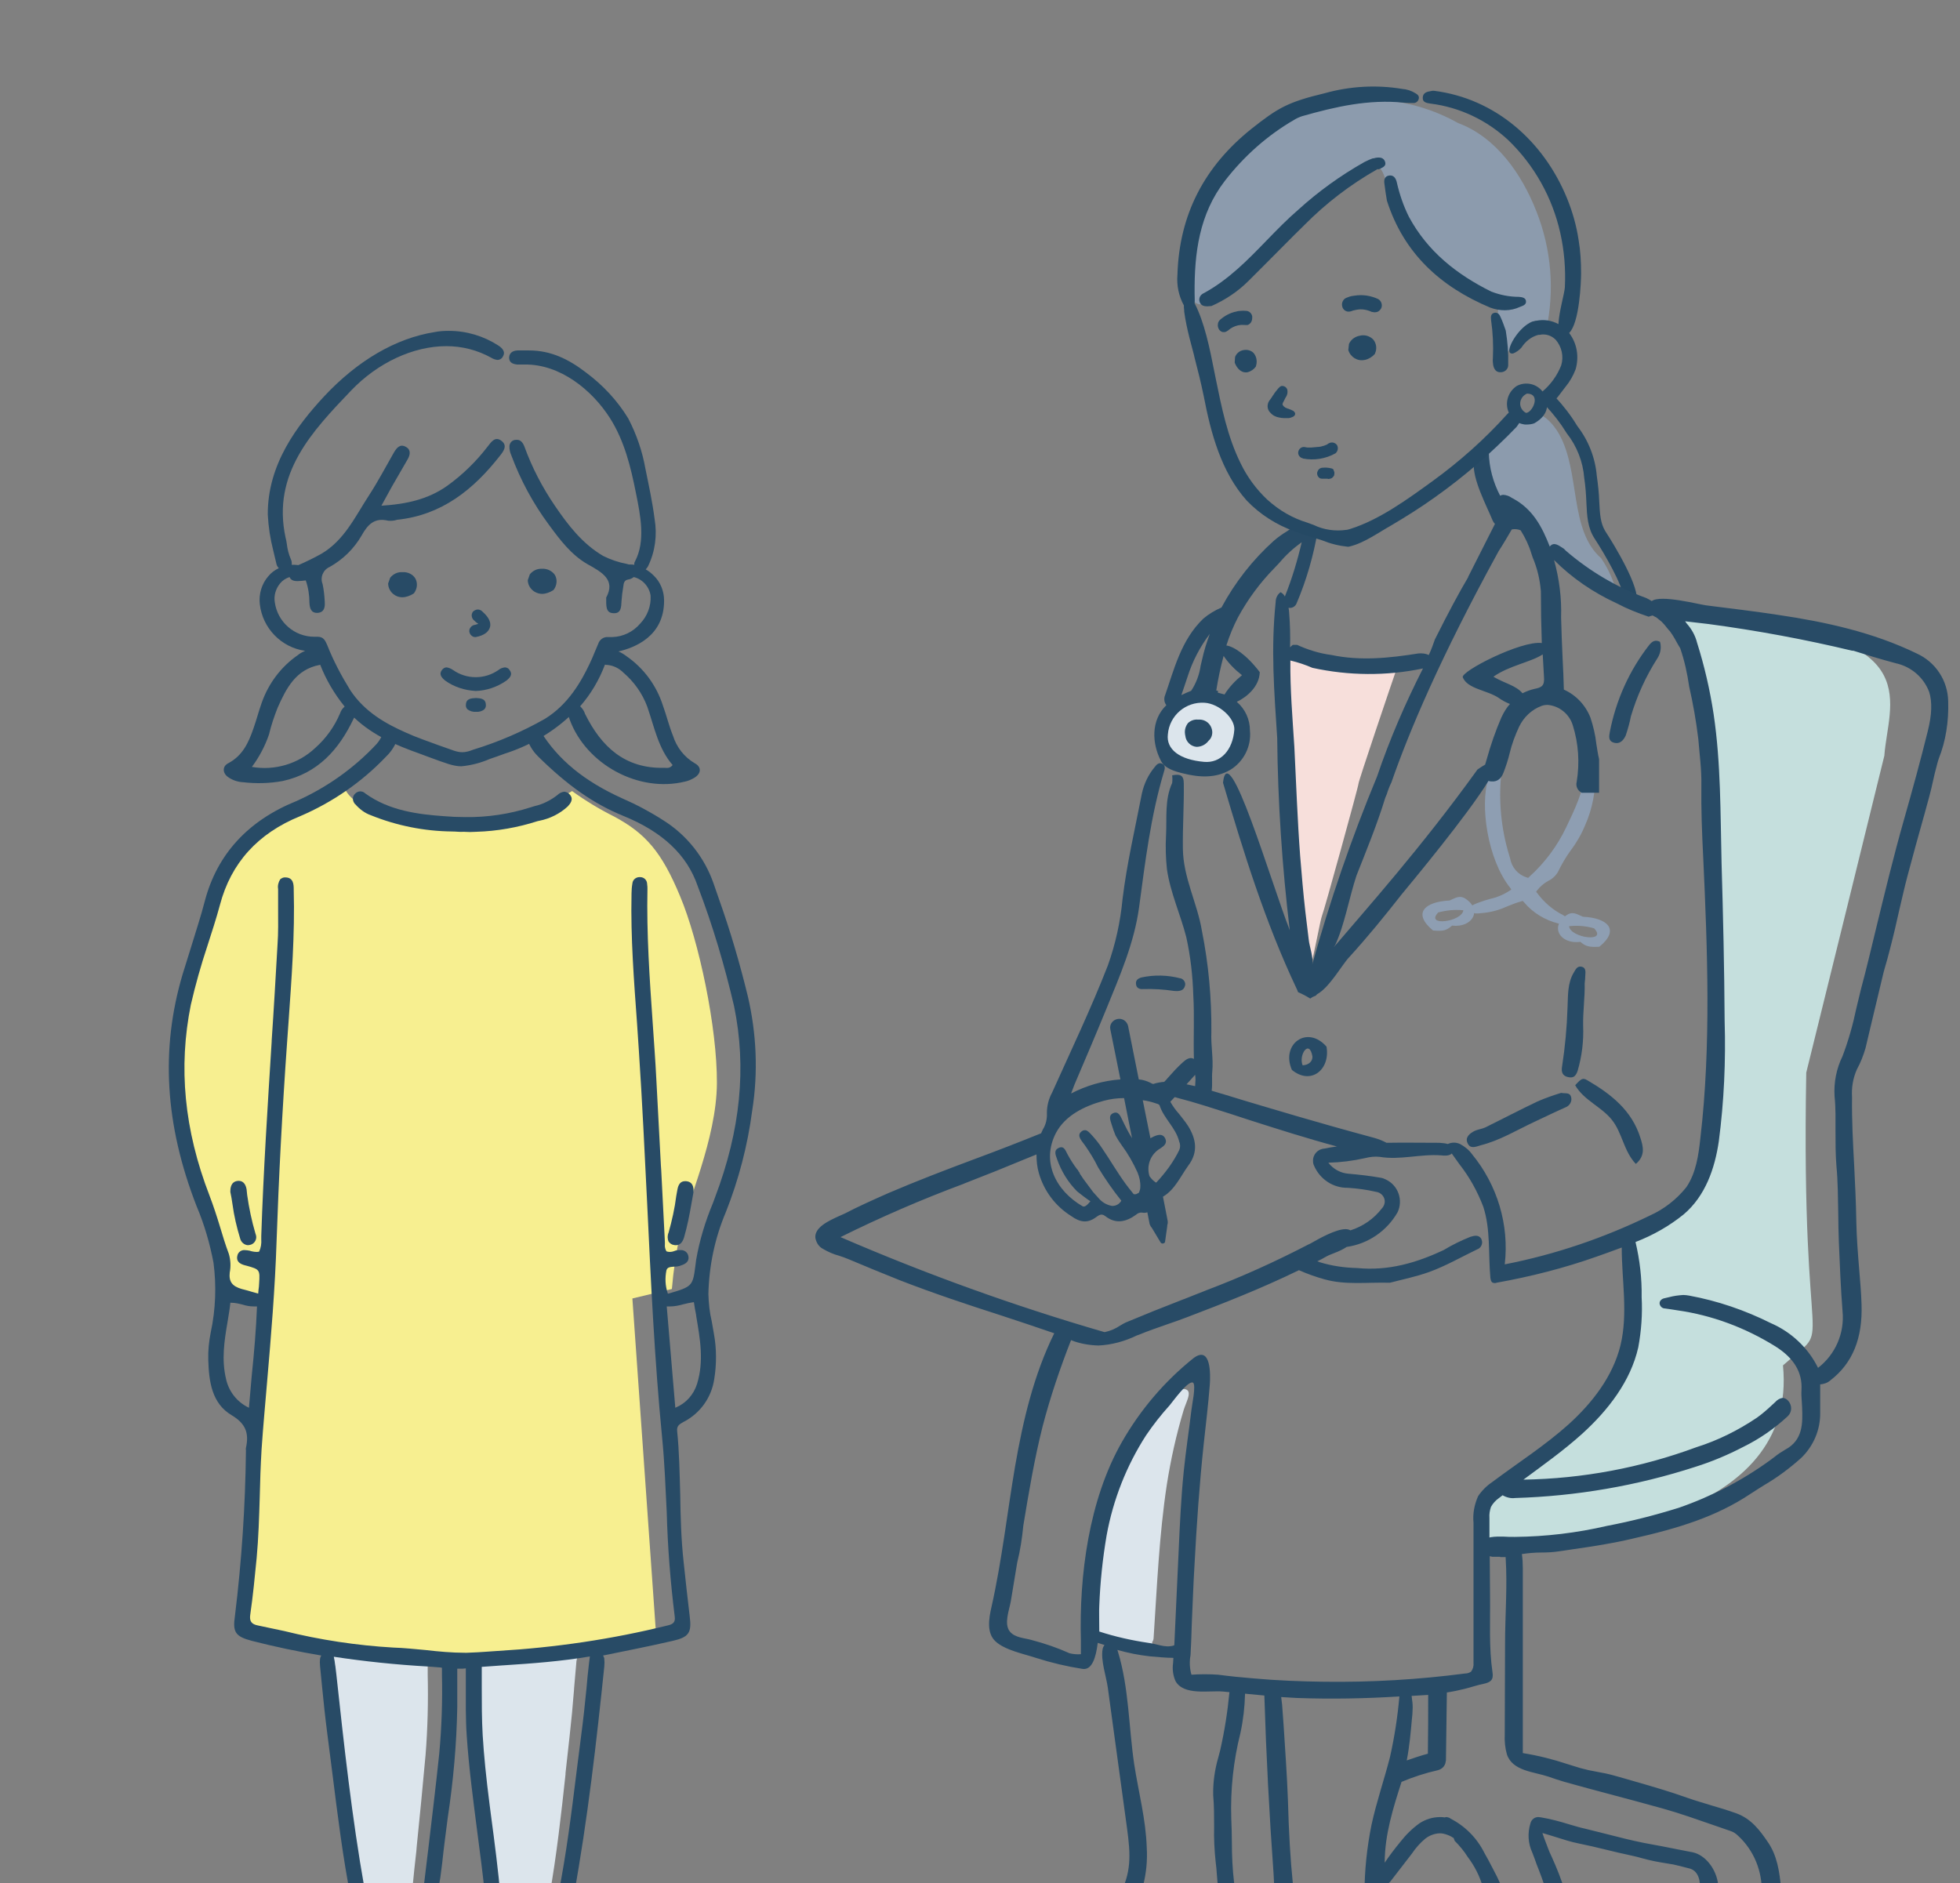 <?xml version="1.0" encoding="UTF-8"?> <svg xmlns="http://www.w3.org/2000/svg" xmlns:xlink="http://www.w3.org/1999/xlink" version="1.1" id="レイヤー_1" x="0px" y="0px" width="640px" height="615px" viewBox="0 0 640 615" style="enable-background:new 0 0 640 615;" xml:space="preserve"><rect x="0" y="0" width="640" height="615" fill="#808080" stroke="none"/> <style type="text/css"> .st0{fill:#254964;} .st1{fill:none;} .st2{fill:#C5DFDD;} .st3{fill:#DCE5EC;} .st4{fill:#F7DFDB;} .st5{fill:#8E9EB2;} .st6{fill:#8C9BAD;} .st7{fill:#284B66;} .st8{fill:#F7EF90;} </style> <path id="パス_4671" class="st0" d="M530.2,195.1c-0.5-4.2-6.1-14-9.5-19.2c-2.3-3.5-2.5-7.4-2.7-11.9c-0.1-2.6-0.3-5.3-0.7-7.9 c-0.4-5.3-2.4-10.4-5.7-14.6l-0.2-0.3c-1.9-3.1-4.1-5.9-6.6-8.6l3-3c2.7,2.9,5.1,6,7.1,9.3l0.2,0.3c3.6,4.7,5.8,10.3,6.3,16.2 c0.4,2.8,0.7,5.5,0.8,8.3c0.2,4.2,0.4,7.2,2,9.8c0.1,0.1,9.4,14.4,10.2,21L530.2,195.1z"></path> <rect y="0.1" class="st1" width="640" height="614.9"></rect> <g id="グループ_3330"> <g id="女性医師" transform="translate(124.846 13.138)"> <g id="塗り" transform="translate(32.25 2.042)"> <path id="椅子" class="st2" d="M458.2,231.6c1.2-16.9,14.1-39-48-43.6c-1.7-0.5-3.4-1.1-5.1-1.8c-5.1-0.5-10.2-0.9-15.4-1 c-0.4,0.9-0.7,1.8-1.1,2.7c1.5,1.9,3,3.7,4.4,5.5c2.9,10.1,5.3,20.2,7.4,30.5c0,0.1,0,0.2,0,0.3c0.9,12.7,1.2,25.4,0.8,38.2 c-0.3,20.1,2.6,40.2,3.2,60.2c0.3,10.7-1.6,17.8-2.6,28.5c-0.7,7.6-0.7,14.4-4.8,20.9c-5.4,8.6-13.3,11.1-22.2,15.4 c-0.3,9.2,0.8,26.6-1,35.7c-1.8,8.1-5.7,15.6-11.4,21.7c-0.1,0.1-0.2,0.2-0.3,0.3c-0.3,0.4-0.6,0.8-0.9,1.2 c-9.2,13-21.7,17.3-33.5,27.7c-0.2,5.2-0.7,10.5-1.5,15.6c34.5-1.3,103.8-8.9,98.9-58.9c17.3-15.4,5.8,4.4,7.6-95.6 C434.6,327.6,458.2,231.6,458.2,231.6z"></path> <g id="靴" transform="translate(0 281.445)"> <path id="パス_4672" class="st3" d="M243.4,338.3c-0.1-0.1-0.1-0.2-0.2-0.3c0-0.6-0.3-1.2-0.9-1.5c-0.5-0.3-1-0.3-1.5-0.1 c-1,0-2,0.6-2.6,1.4c-1.1,1.4-2.1,3-3,4.6c-0.3,0.3-0.6,0.6-0.8,0.9c-1.6,2.2-3.4,4.2-5.2,6.2c-2.2,1.8-4.4,3.4-6.8,4.8 c-0.1,0-0.3,0.1-0.4,0.2c-9.2,6.6-20.3,10-31.7,9.5c-0.3,0-0.6,0-0.9,0.2c-2.6-0.4-4.3,2.2-5.8,4.1c-2.4,2-4.3,4.6-5.5,7.4 c0,0.1-0.1,0.2-0.1,0.3c3.2,3.5,7.4,5.9,12.1,6.8c4.5,0.4,9,0,13.3-1.1c3.7-1.1,7.2-2.9,10.2-5.4c0.6,0.1,1.2-0.1,1.7-0.4 c3.2-2.5,6-5.3,8.4-8.6c2-3,4.6-5.6,7.6-7.6c3.2-1.5,6.2-3.4,8.8-5.7c2.6-2.9,4-6.6,4.1-10.4C244.5,341.8,244.2,340,243.4,338.3 z"></path> <path id="パス_4673" class="st3" d="M288.3,359.7c0-2.6-1.1-5-3-6.7c-1.3,1.9-2.8,3.6-4.4,5.3c-2.2,2.5-4.7,4.6-7.5,6.4 c-2.2,2.2-4.8,4-7.5,5.4c-3.9,2.1-8,3.8-12.1,5.6c-1.9,0.8-3.8,1.6-5.7,2.3c-2.7,0.7-5.5,1-8.4,1.1c-3.9,0-7.8-1.1-11.8-0.7h0 c-2.2,0.1-4.3,0.9-6,2.3c-2.2,1.6-4.1,3.7-5.5,6.1c-0.4,0.6-0.3,1.3,0,1.8c0,5.2,6,7.8,10.5,8.9c5.4,1.2,10.9,1.1,16.2-0.3 c2.6-0.6,5.1-1.4,7.6-2.3c2.5-0.9,4.9-2.1,7-3.6c3.8-2.9,6.6-6.8,10.1-10.1c2.2-2,4.7-3.6,7.4-4.9c4.9-1.3,9.5-3.4,11.6-8.2 C287.9,365.4,288.4,362.5,288.3,359.7z"></path> </g> <path id="スカート" class="st3" d="M228.8,438.4c-0.3,0-0.6,0.1-1,0.1c-2.7,0.6-5.1,1.9-7.1,3.8 c-6.2,6.3-10.6,16.4-13.9,24.4c-3.5,8.5-7.9,19.4-7.8,28.7c0.1,8.1-0.3,16.3,0.3,24.4c0.4,0.2,0.8,0.3,1.2,0.5 c0.8,0.3,1.6,0.6,2.4,0.9c1.6,0.6,3.2,1,4.9,1.4c3.3,0.7,6.7,1.1,10.2,1c1,0,1.4-1.4,1.1-2.5c0.3-0.4,0.5-0.9,0.5-1.5 c1.1-16.7,1.8-33.4,4.3-49.9c1.3-8.3,3.1-16.4,5.5-24.4C230.4,442.1,232.9,438.2,228.8,438.4z"></path> <path id="インナー" class="st4" d="M293.7,201.7c-1,0.2-2,0.4-3,0.4c-2.2,0-20.4-2.1-20.4-2.1l-9.3-2.5 c0,0,3.5,63.2,3.7,70.3c0.3,6.8,0.8,23.6,2,30.1c0.7,1.5,1.4,3.1,2.2,4.5c0.3,0.7,0.7,1.3,1.1,2c1.5-5.3,4.1-19.6,4.6-20.6 c0.6-1.3,11.9-42.2,11.9-43.1c0-0.8,10.2-31,12.9-38.8C297.5,202,295.6,201.9,293.7,201.7z"></path> <g id="聴診器" transform="translate(20.999 91.809)"> <g id="グループ_3324" transform="translate(39.643 30.274)"> <path id="パス_4674" class="st5" d="M250.2,166.6c-6.8-5.6-2.8-9.4,5.4-9.8c1.7-0.7,3.1-1.8,5-0.7c5.9,3.7,2.5,9.7-4.2,8.9 C254.6,166.6,253.5,166.9,250.2,166.6z M260.1,160c-2.8-0.3-5.5,0-8.2,0.7C247.4,165.4,259.6,163.8,260.1,160L260.1,160z"></path> <path id="パス_4675" class="st5" d="M298.3,170.3c-6.8,0.9-10.2-5.2-4.2-8.9c1.9-1.1,3.3,0,5,0.7c8.2,0.4,12.2,4.3,5.4,9.8 C301.2,172.1,300,171.8,298.3,170.3z M302.8,165.9c-2.7-0.8-5.5-1-8.2-0.7C295,169,307.3,170.7,302.8,165.9L302.8,165.9z"></path> </g> <path id="パス_4676" class="st5" d="M332.6,194.8c-0.5,0-1.1-0.1-1.6-0.2l-0.2,0c-4.4-1.1-8.4-3.5-11.3-7l-0.4-0.4l-0.6,0.2 c-1.5,0.4-2.9,1-4.2,1.5c-2.4,1.1-5,1.9-7.7,2.2c-0.3,0-0.7,0.1-1,0.1c-0.5,0.1-1,0.1-1.5,0.1c-0.8,0.1-1.5-0.4-1.8-1.1 c-0.5-1.2,0.2-1.6,2.3-2.4l0.3-0.1c1.1-0.4,2.3-0.8,3.4-1.1c2.3-0.5,4.5-1.4,6.5-2.7l0.6-0.4l-0.4-0.6 c-7.4-9.3-9.9-26.9-7.1-35.7c0.5-2,1.7-3.9,3.3-5.1c0.7,1.1,1,2.4,0.9,3.7c-0.9,8.9,0,18,2.6,26.5c0.1,0.3,0.2,0.6,0.3,1 c0.5,2.9,2.5,5.3,5.3,6.2l0.6,0.2l0.4-0.4c5-4.5,9.1-10,12-16.1c2.8-5.8,5.6-11.8,6.4-18.2c0.1-0.6,0.3-0.7,1.3-0.8 c0.3,0,0.5-0.1,0.7-0.1c0.1,0,0.2,0,0.3,0c0.6,0,0.7,0.7,0.8,1.2c0.2,5.9-0.9,11.8-3.3,17.2c-1.2,2.9-2.8,5.7-4.7,8.2 c-1.6,2.2-3,4.6-4.2,7.1c-0.8,1.3-1.9,2.3-3.2,2.9c-1.4,0.8-2.6,1.8-3.6,3.1l-0.3,0.4l0.3,0.4c2.3,3.1,5.2,5.6,8.6,7.3 c1.5,0.9,1.5,1.6,1.2,2.3C333.5,194.6,333,194.9,332.6,194.8z"></path> <path id="パス_4677" class="st3" d="M213.7,121.4c0,0-8.4,3.4-9.8,6.3c-1.4,2.9-2.8,3.5-1.4,8c1.4,4.5,1.8,5.5,5,7.2 c2.7,1.4,5.8,1.8,8.7,1.1c3.2-0.4,7.1-1.9,8.3-4.6c0.8-3,1.1-6,1-9.1c0,0-0.4-5.5-3.5-7c-2.2-1.1-4.7-1.7-7.1-1.9L213.7,121.4z"></path> </g> <g id="髪" transform="translate(24.209)"> <path id="パス_4678" class="st6" d="M314.7,150.3c4,1.6,5.9,5.1,8.1,8.6c0.2,0.2-0.1,3,0,3.1c0.1,0,0.7,2,1.2,2.3h2.9 c3.6,2.9,7.4,5.5,11.3,7.9c2.3,1.2,5.5,3.4,7.9,4.4c-1.1-3.4-2.6-6.6-4.6-9.5c-10.5-9.2-6.7-28-13.7-40.5 c-1.8-3.2-4.6-6.2-7.4-6.8c-0.5,1.1-1.6,0.7-2.4,1.6c-1.6,1.7-2.9-0.8-5.1-0.8c-0.2,0.1-0.6,4.9-0.9,5l-0.2,0.1 c-0.1-0.1-0.2-0.3-0.3-0.4c-0.1,0-0.1,0-0.2,0c-0.7-0.1-1.3-0.3-1.9-0.6c-0.1,0.1-0.3,0.1-0.4,0.2c-4.8,3.1-7.1,8.9-5.8,14.4 c0.5,2.5,3.7,6.1,5.4,7.8C310.5,148.8,312.8,149,314.7,150.3z"></path> <path id="パス_4679" class="st6" d="M320.4,53.9c-4.8-12.3-13.2-24.3-25.6-28.9c-11.9-6.7-25.7-9.1-39.1-6.8 c-0.2,0-0.4,0-0.5,0c-3.2,0.4-6.3,1.3-9.3,2.6c-6.7,2.4-13,5.8-18.6,10.1c-3.5,2.7-6.8,5.7-9.7,9c-3,3.2-5.6,6.8-7.8,10.7 c-4.8,9.2-4.6,19.5-4.1,29.6c0,1,0.7,1.9,1.7,2c0.1,0,0.3,0,0.4,0c0.2,0.4,0.5,0.7,0.8,1c0.4,0.6,1.1,0.9,1.8,1 c1.1,0.2,5.4-3.8,6.4-4.5c2.3-1.5,4.6-3,6.8-4.7c3.8-2.9,7.4-6,10.8-9.3c9.9-9.8,19.3-20.1,32-26.5c4-2,5,6.1,5.8,8.3 c1.8,4.7,3.9,9.3,6.4,13.7c6.2,10.5,15.6,16.8,26.8,21.1c1.4,0.5,2.4,1.9,2.5,3.4c-0.5,4.9-0.4,9.7-0.6,14.6 c1.7,0.8,3.6,0.1,4.4-1.6c0.1-0.1,0.1-0.2,0.1-0.4c0.2-0.7,0.5-1.3,0.8-2c3.1-2,8.5-5.3,9.8-4.1c0.3,0.3,0.7,0.6,1.1,0.7 C326.4,79.9,325.3,66.3,320.4,53.9z"></path> </g> </g> <g id="アウトライン"> <g id="グループ_3325" transform="translate(0 55.552)"> <path id="パス_4680" class="st7" d="M511.3,160.4c-0.1-6.8-4.1-12.9-10.3-15.7c-14.2-6.9-29.7-10.3-45.3-12.6 c-7.8-1.2-15.6-2.1-23.4-3.1c-2.4-0.3-14.9-3.6-17.8-1.4c-0.6-0.4-1.2-0.7-1.8-1c-9.6-3.5-18.4-8.7-26.2-15.4 c-0.2-0.2-0.5-0.5-0.7-0.7c-1.5-0.9-3.2-2.5-4.6-0.7l0,0c-2.5-6.4-5.5-12.2-12-15.7l-0.4-0.2c-0.8-0.6-1.7-0.9-2.7-1 c-0.4,0-0.8,0.1-1.1,0.3c-2.3-4.4-3.6-9.2-3.7-14.1c0.3-2.9-4.6,0.4-4.9,3.2c-0.5,5.5,4.1,14,6.2,19.1c0.2,0.4,0.4,0.7,0.7,1 l-8.7,17.2c0,0.1-0.1,0.2-0.1,0.3c-2.9,4.9-6.4,11.4-10.8,20.2c-0.6,1.7-1.2,3.4-2,5.1c-1.1-0.5-2.2-0.6-3.4-0.5 c-9.4,1.5-18.9,2.5-28.4,0.5c-3.9-0.5-7.7-1.7-11.2-3.3h-1.4c-0.3,0.2-0.6,0.5-0.9,0.8c0.1-3.8,0-7.5-0.3-11.3 c0-0.5-0.1-1-0.2-1.6c1.1,0.2,2.2-0.4,2.6-1.4c3.3-7.7,5.6-15.8,7-24.1c0,0-4.2-1.5-4.3-1.2c-0.4-0.4-1-0.6-1.5-0.6 c-0.8,0-1.5,0.3-2.1,0.8c-0.7,0.5-1.5,1-2.2,1.5c-1.5,0.9-2.9,1.9-4.3,3.1c-6.9,6.2-12.7,13.6-17.1,21.8 c-2.1,0.9-4.1,2.1-5.9,3.6c-7.4,7.1-9.6,16.8-12.7,25.6c-0.2,0.9,0,1.9,0.6,2.7c-5.1,4.9-4.7,12.5-1.8,18.1 c1.3,2.6,4.5,3.5,7.4,4.2c5.2,1.3,10.5,1.6,15.3-1.2c4.4-2.7,6.9-7.7,6.4-12.8c0-3.6-1.5-7-4.3-9.4c3.4-1.6,7.4-5.1,7.5-9.7 c-4.4-5.8-8.6-8.4-10.9-8.7c1-3.2,2.3-6.3,3.8-9.2c3.2-5.9,7.2-11.3,11.9-16.1c0.6-0.6,1.1-1.2,1.7-1.8c2.1-2.5,4.5-4.7,7.2-6.6 c-1.4,6-3.2,12-5.5,17.7c-0.3-0.6-0.8-1.1-1.4-1.4c-1,0.7-1.6,1.9-1.6,3.2c-1.6,15.4-0.5,29,0.5,44.4c0.2,21,1.6,41.9,4.1,62.8 c-6.3-16.2-20.1-63.5-21.8-48.2c6.8,23,13.7,45.4,24.1,67.4v0l0.1,0.2c0.1,0.3,0.2,0.5,0.3,0.8c1.4,0.6,2.7,1.3,4,2.1 c0.5-0.4,1.1-0.7,1.7-0.9c0.2-0.1,0.3-0.3,0.5-0.5c4.1-2.2,8.4-10,10.5-12.1c6.1-6.7,11.3-13.1,17.2-20.6c3.3-4,21.6-26,28.3-37 c0,0,0,0,0,0c0.4,0.2,0.9,0.2,1.4,0.2c1.1,0,2.6-0.5,3.5-2.9c0.8-2.1,1.5-4.2,2-6.3c0.7-3,1.8-5.9,3.1-8.7 c1.5-3.1,4.1-5.6,7.4-6.8c0.6-0.2,1.2-0.3,1.9-0.3c3.8,0.3,7.1,3,8.2,6.6c1.9,6,2.3,12.3,1.3,18.5c-0.4,1.4,0.3,2.9,1.5,3.5 l0.1,0.1h5.7v-11l0,0c-0.4-1.6-0.6-3.3-0.9-5c-0.3-2.9-1-5.7-1.9-8.5c-1.6-4.1-4.7-7.4-8.7-9.2c-0.1-3.3-0.2-6.7-0.4-10 c-0.2-4.5-0.4-9.1-0.5-13.6c0.2-6.3-0.6-12.6-2.3-18.7l0,0c5.9,5.9,12.8,10.6,20.4,14.1c3.4,1.8,6.9,3.2,10.5,4.4 c0.4-0.2,0.9-0.3,1.3-0.4c0.3,0.2,0.6,0.3,0.9,0.5c0,0,0,0,0.1,0c0.3,0.2,0.5,0.4,0.8,0.6l0.2,0.2l0.3,0.2 c0.2,0.2,0.4,0.4,0.6,0.5c0.7,0.7,1.3,1.4,1.9,2.2c0.2,0.2,0.3,0.4,0.5,0.6l0.2,0.2l0.1,0.1c0.3,0.4,0.6,0.9,0.9,1.3 c0.9,1.4,1.6,2.9,2.5,4.3c1.4,4.1,2.3,8.2,2.9,12.4c1.3,5.7,2.3,11.4,3,17.2c0.4,5,1.1,10,1,15.1c-0.1,7.8,0.2,15.6,0.6,23.5 c1.4,30.2,2.6,61.6-0.9,91.6c-0.6,5.6-1.4,11.5-4.6,16.2c-3.2,4-7.3,7.2-12,9.3c-15,7.3-30.9,12.7-47.3,15.9 c1.5-12.9-2.4-25.9-10.7-36c-1-1.4-2.4-2.5-3.9-3.3c-1.3-0.6-2.7-0.6-4,0c-0.9-0.3-1.9-0.3-2.8-0.4c-0.1,0-0.2,0-0.3,0 c-5.6,0-11.3-0.1-16.9,0c-1.3-0.7-2.6-1.2-4-1.6c-19.3-5.2-32.7-9.3-42.5-12.2c-4.1-1.3-7.6-2.3-10.6-3.2c0.3-2.1,0-4.3,0.2-6.3 c0.4-4.2-0.5-8.5-0.3-12.8c0.1-11.1-0.9-22.2-3.1-33.2c-1.5-9-6.1-17.3-6.2-26.8c-0.1-7.1,0.4-14.1,0.3-21.2 c0-2.8-1.2-3.2-3.8-2.7c0.1,0.8,0.1,1.7,0,2.5c-2.5,5.5-1.7,11.4-2,17.1c-0.2,3.7-0.1,7.4,0.3,11.1c1.1,7.6,4.4,14.7,6.3,22.1 c1.4,6.3,2.1,12.6,2.3,19c0.4,6.9,0,13.9,0.2,20.8c-1.3-0.7-2.5,0.1-3.6,1.1c-1.8,1.6-3.4,3.4-5,5.2c-0.3,0.4-0.7,0.8-1.1,1.2 c-1.2,0.1-2.4,0.3-3.6,0.7c-0.3-0.1-0.6-0.2-0.9-0.4c-1.2-0.6-2.5-1-3.8-1.1l-3.5-17.5c-0.4-1.6-2-2.6-3.6-2.2 c-1.5,0.4-2.5,1.8-2.2,3.3l3.3,16.4c-5.6,0.4-11.1,2-16.1,4.6c0.4-1,0.7-1.9,1.1-2.9c3.5-8.2,7-16.4,10.4-24.7 c4.4-10.8,9.1-21.5,10.7-33.2c2-14.9,3.8-29.8,8.1-44.2c0.3-0.9,0.6-2-0.4-2.6c-1.2-0.7-2,0.2-2.6,1c-2.1,2.5-3.5,5.5-4.2,8.7 c-2.2,11.4-4.9,22.8-6.3,34.4c-0.7,7.4-2.3,14.7-4.8,21.7c-5.5,14.1-12,27.7-18.2,41.5c-1.1,2-1.7,4.3-1.7,6.6 c0.1,1.9-0.3,3.8-1.3,5.4c-0.2,0.4-0.4,0.9-0.6,1.3c-7.4,3-14.9,5.9-22.2,8.6c-9.1,3.4-18.5,7-27.6,10.9 c-5.2,2.3-9.9,4.4-14.3,6.7c-0.5,0.2-1.1,0.5-1.8,0.8c-3.3,1.5-8.2,3.7-7.8,7.2c0.3,1.5,1.1,2.8,2.4,3.5c1.7,1,3.5,1.8,5.4,2.3 c1,0.3,2,0.7,3,1.1c5.4,2.3,11.1,4.6,16.8,6.9c10.8,4.2,21.9,7.9,32.8,11.4c5.8,1.9,11.8,3.9,17.6,5.9 c-6.7,13.6-10.2,28.5-12.8,43.5c-2.6,15.3-4.3,30.8-7.7,45.9c-0.9,3.9-1.6,8.5,1.3,11.2c3.1,2.9,9.3,4.1,13.2,5.4 c5,1.6,10.1,2.8,15.2,3.6c3.1,0.5,4.4-3.6,5-8.5c0.7,0.2,1.5,0.5,2.2,0.7c-0.3,0.4-0.5,0.8-0.6,1.3c-0.7,3.7,1.2,9,1.7,12.7 l2.1,15.4l4.2,30.7c1.1,8.2,1.5,14.5-2.7,21.8c-2.1,3.8-4.5,7.5-6.8,11.1c-2.4,3.7-4.8,7.6-7,11.5c-2.7,4.8-5.8,9.4-9.2,13.8 c-2.7,3.5-7,6.8-8.9,10.8c-0.5,1-0.8,2.2-1.3,3.2c-0.3,0.5-0.6,1.1-0.8,1.7c-0.6,3.2,4.4,7.1,6.8,8.1c2.3,0.8,4.7,1.4,7.2,1.6 c3.2,0.6,6.4,0.8,9.6,0.7c5.6-0.5,11-2.2,15.9-4.9c6-3.6,11.1-8.6,14.8-14.6c1.7-3,4.4-5.2,7.6-6.1c0.5-0.1,0.9-0.3,1.4-0.4 c-0.1,0.1-0.2,0.3-0.3,0.4c-4.4,6.2-9.2,11.9-14.5,17.3c-3.1,3.2-8.4,6.4-9.2,11.3l0,0.1c-0.1,1.5,0.3,3,1.2,4.2 c1.5,2.3,3.2,4.9,6,5.7c5.7,1.8,11.7,2.9,17.7,3.1c2,0,3.9-0.2,5.9-0.5c10.4-1.7,19.8-7.3,26.3-15.8c2.7-3.7,6.7-6.3,11.2-7.3 c6.7-1.5,10.8-6.5,13.9-11.3c2.9-4.3,3.2-9.1,1.1-15c-2.6-7.4-2.8-15.1-3-22.5c0-1.1,0-2.2-0.1-3.2c0-2,0.2-3.9,0.6-5.8 c0.1-0.4,0.1-0.7,0.2-1.1c0.2,0.1,0.4,0.1,0.7,0.1c0.6,0,1.2-0.3,1.6-0.8l6.1-7.9c0.3-0.4,0.7-0.9,1-1.3 c1.2-1.8,2.7-3.5,4.4-4.9c1.3-1,2.9-1.6,4.5-1.7c0.4,0,0.9,0,1.3,0.1c0.9,0.2,1.8,0.5,2.7,1c0.1,0.1,0.3,0.2,0.5,0.3 c0.1,0,0.1,0.1,0.2,0.1c0.1,0.3,0.2,0.5,0.3,0.8l0,0.1l0.1,0.1c1.6,1.6,3,3.3,4.2,5.2c2.2,2.9,3.9,6.2,4.9,9.7l0.2,0.4h0 c2.2,4.7,3.8,9.6,4.9,14.6c0.2,2.8,1.5,5.4,3.5,7.3c0.8,0.6,1.5,1.1,2.4,1.5c-0.2,0.5-0.4,1.1-0.3,1.7c0.2,1.4-0.5,2.8-1.8,3.3 c-3.7,2-3.7,5.6-3.7,8.9v1c0.1,1.4-0.1,2.8-0.6,4.1l0,0.1v1.8l0,0.1c2.1,6.7,8.4,11.1,15.4,10.8c2.1,0,4.2-0.4,6.2-1.1 c5.3-2.2,8.6-7.6,8.1-13.4c0-0.6,0-1.2,0.1-1.8l0-0.3c0.1-0.5,0.3-1,0.6-1.4c0.7-0.8,0.9-1.9,0.5-2.8c-1.2-2.6-3-4.8-5.2-6.5 c-0.9-0.7-1.9-1.2-3.1-1.5c-0.7-0.2-1.1-0.4-1.2-1.4c-0.1-0.9-0.3-1.7-0.8-2.5c0.4-0.5,0.8-1,1.1-1.5c0.3-0.6,0.6-1.1,1-1.2 c3.6-1.4,3-4.4,2.6-6.4l-0.1-0.4c-1.4-8-3.9-15.8-7.3-23.2c-0.9-1.8-1.5-3.7-2.3-5.7c-0.2-0.6-0.5-1.3-0.7-2 c1.5,0.4,2.9,0.9,4.3,1.3c2.5,0.8,5,1.6,7.5,2.1c3,0.6,5.9,1.3,8.8,2c2.7,0.7,5.5,1.3,8.2,1.9c1.3,0.3,2.7,0.6,4,1 c2.5,0.7,5.1,1.2,7.7,1.6c1.5,0.2,3,0.5,4.5,0.9c0.9,0.2,1.8,0.5,2.7,0.7c2.5,0.5,3.8,2.7,3.8,6.4c0,0.3,0,0.7,0,1 c-0.1,1.9-0.1,4.1,1.5,5.3c1.8,1.3,3.8,2.2,5.9,2.7c-0.1,0.9-0.7,1.7-1.5,2.1c-3.3,1.8-3.3,5.1-3.3,7.9v0.9 c0.1,1.2-0.1,2.5-0.5,3.6l0,0.1v1.6l0,0.1c1.9,6,7.5,9.9,13.7,9.7c1.9,0,3.8-0.3,5.5-0.9c4.8-2,7.7-6.8,7.2-11.9 c0-0.5,0-1,0.1-1.6l0-0.3c0.1-0.5,0.3-0.9,0.6-1.3c0.6-0.7,0.8-1.7,0.5-2.6c-1-2.3-2.6-4.3-4.7-5.8c-0.8-0.6-1.7-1.1-2.7-1.4 c-0.6-0.1-0.9-0.4-1-1.2c0-0.4-0.1-0.8-0.2-1.3c0.8-0.4,1.6-0.8,2.3-1.1c2.3-0.9,3.6-3.4,3-5.8c-0.5-4.9-1.2-10.4-4.4-14.9 c-2.4-3.5-5.2-7.4-10.1-9.2c-2.8-1-5.7-1.9-8.5-2.7c-2.5-0.8-5.1-1.5-7.6-2.4c-5.6-2-11.4-3.7-17-5.3c-2.3-0.7-4.6-1.3-7-2 c-1.8-0.5-3.7-0.9-5.5-1.2c-1.8-0.3-3.6-0.7-5.4-1.2c-1.4-0.4-2.8-0.9-4.2-1.3c-4.8-1.6-9.6-2.8-14.6-3.6c0,0,0-45.4,0-60.4 c0-1.5-0.1-3.1-0.3-4.6c2.1-0.3,4.2-0.5,6.3-0.5c2,0,4-0.1,5.9-0.4c1.6-0.2,3.2-0.5,4.7-0.7c6.3-0.9,12.8-1.9,19.1-3.4 c15.1-3.4,27.5-7.2,38.7-14.7c1.5-1,3-1.9,4.4-2.8c4.3-2.5,8.3-5.5,12-8.8c4.1-3.9,6.4-9.3,6.3-14.9c0-2.1,0-4.2,0-6.5 c0-0.9,0-1.8,0-2.7c1.2-0.1,2.4-0.5,3.3-1.3c7.3-5.6,10.6-13.8,10.2-24.9c-0.1-3.9-0.5-7.9-0.8-11.8c-0.4-4.9-0.8-10-0.9-15.1 c-0.1-6.2-0.4-12.4-0.7-18.4c-0.4-7.3-0.8-14.9-0.7-22.3c-0.2-3.1,0.3-6.2,1.6-9.1c1.2-2.2,2.1-4.5,2.8-6.9l1.8-7.6 c1.3-5.3,2.5-10.6,3.8-15.9c0.4-1.8,1-3.7,1.5-5.5c0.3-1.1,0.6-2.2,0.9-3.4c1.1-4.2,2.1-8.5,3-12.6c0.9-3.7,1.7-7.5,2.7-11.2 c1.8-6.8,3.7-13.7,5.6-20.4c0.5-1.8,1-3.7,1.5-5.5c0.5-1.8,0.9-3.6,1.3-5.4c0.3-1.5,0.7-3,1.1-4.5c0.2-0.8,0.4-1.6,0.7-2.5 C510.5,173.4,511.5,166.9,511.3,160.4z M270.2,138.3c-1,2.7-1.9,5.5-2.5,8.3c-0.2,0.7-0.3,1.4-0.5,2.1c-0.4,2.9-1.5,5.8-3.1,8.2 c-1.1,0.4-2.1,0.9-3.2,1.4c0.7-1.9,1.3-3.9,2-5.9C264.5,147.3,267,142.5,270.2,138.3z M268.3,180.1c-8-0.7-12.4-4.1-11.8-9 c0.5-6.1,5.8-10.7,12-10.3c4.7,0.3,9.9,5,9.7,8.8C277.7,176.3,273.7,180.6,268.3,180.1L268.3,180.1z M280.7,151.8 c-2.2,1.8-4.2,3.9-5.7,6.3c-0.7-0.2-1.5-0.4-2.2-0.6l0.1-0.5c-0.2-0.1-0.4-0.2-0.6-0.2c0.6-3.8,1.4-7.6,2.4-11.3 C276.3,147.9,278.4,150,280.7,151.8L280.7,151.8z M296.5,147L296.5,147c2.5,0.6,4.9,1.4,7.2,2.4c11.9,2.6,24.2,2.7,36.1,0.2 c-5.8,11.4-10.9,23.2-15,35.3c-8.3,20-15.4,40.6-21.2,61.5c0.6-2-0.9-6.1-1.1-8.2c-0.4-3-0.7-6.1-1.1-9.1 c-0.7-6.1-1.2-12.1-1.7-18.2c-0.9-11.9-1.3-23.8-1.9-35.7C297.2,165.8,296.4,156.4,296.5,147L296.5,147z M365.4,165.6 c-1.9,4.4-3.5,9-4.8,13.7l-0.5,1.7c-0.7,0.4-1.5,0.9-2.5,1.6c-18.5,25.7-36.3,45.5-46.9,58c0.1-0.2,0.2-0.4,0.4-0.6 c3.1-6.6,4.6-15.6,7-22.8c3.2-8.1,6.7-16.6,9.4-25.4c0.2-0.4,0.3-0.8,0.5-1.2c0.4-1.3,0.9-2.6,1.5-3.8 c5.7-16.4,15.8-40.5,35-75.5c1.5-2.3,2.9-4.7,4.3-7.1c1-0.2,2-0.1,2.9,0.3c1.5,2.4,2.7,4.9,3.5,7.6l0.4,1.2 c1.5,3.5,2.4,7.3,2.7,11.1c0,5.7,0.1,11.3,0.3,16.9c-6.7-0.9-26.6,9.3-25.8,11.2c1.5,3.8,8,4.2,11.7,6.7c1.1,0.8,2.4,1.5,3.7,2 C367.1,162.4,366.2,163.9,365.4,165.6L365.4,165.6z M376.1,156.3c-1.3,0.3-2.6,0.8-3.8,1.4c-2.2-2.6-5.8-3.2-9.5-5.4 c5-3.6,12.4-4.8,16.1-7.3c0.1,2.4,0.3,4.8,0.4,7.1C379.6,155.3,378.6,155.8,376.1,156.3L376.1,156.3z M265.4,282.3L265.4,282.3 c0.2,1.2,0.1,2.4,0,3.7c-1-0.2-1.9-0.4-2.8-0.6L265.4,282.3z M252.8,291.7c0.4,0.1,0.9,0.3,1,0.6c1.4,4.3,5.3,7.3,6.4,11.8 c0.4,0.9,0.4,1.9,0,2.8c-1.9,3.9-4.5,7.4-7.5,10.6c-0.2-0.1-0.3-0.1-0.5-0.3c-0.7-0.5-1.2-1.1-1.7-1.8c-1.1-3.5,0.4-7.3,3.6-9.1 c1.2-0.8,2.3-1.7,1.5-3.3c-0.8-1.5-2.2-1.2-3.6-0.6c-0.4,0.2-0.8,0.4-1.2,0.6l-2.5-12.4C249.9,290.8,251.4,291.2,252.8,291.7 L252.8,291.7z M220,301.2c3-5.6,9.2-8.7,15.5-10.4c2.2-0.6,4.5-0.9,6.7-0.9l2.6,13.1c-1.2-1.9-2.2-3.9-3.2-6 c-0.6-1.2-1.2-2.9-2.9-2.2c-1.7,0.7-1,2.3-0.6,3.6c0.4,1.3,0.8,2.5,1.3,3.7c0.6,1.1,1.3,2.2,2.1,3.3c2,2.7,3.7,5.7,5.1,8.8 c0.6,1.5,1,3.1,0.9,4.8c0,0.6-0.2,1.1-0.4,1.7c0,0-0.1,0.1-0.1,0.1c-0.1,0.1-0.2,0.2-0.3,0.2l0,0l-0.1,0l-0.1,0.1l-0.2,0.1l0,0 h0c-0.1,0-0.2,0.1-0.3,0.1l-0.2,0h0h0c-0.1,0-0.1,0-0.2,0h-0.1l-0.1,0c-0.2-0.2-0.4-0.4-0.6-0.7c-0.7-0.9-1.4-1.7-2.1-2.7 c-1.4-1.9-2.6-3.8-3.9-5.8c-1.2-1.9-2.4-3.8-3.7-5.7c-1.1-1.7-2.4-3.3-3.8-4.8c-0.2-0.2-0.3-0.3-0.5-0.5 c-0.1-0.1-0.3-0.3-0.5-0.4l0,0h0c-0.6-0.5-1.5-0.4-2.1,0.2c-1.6,1.3,0.3,3.1,1.2,4.4c1.6,2.3,3.1,4.7,4.3,7.2 c2.3,3.8,4.8,7.4,7.6,10.9c-0.6,1.1-1.8,1.8-3.1,1.7c-1.7-0.3-3.2-1.2-4.3-2.5c-0.6-0.7-1.2-1.3-1.8-2l-0.3-0.4 c-1-1.3-1.9-2.6-2.9-3.9c-0.4-0.6-0.8-1.2-1.2-1.8c0-0.1,0-0.1,0-0.2c-0.2-0.2-0.4-0.5-0.5-0.7c0-0.1-0.1-0.2-0.1-0.2 c0-0.1-0.1-0.1-0.2-0.2c-1.2-1.6-2.3-3.3-3.2-5c-0.6-1.1-1.1-2.9-2.9-2c-1.7,0.8-0.9,2.4-0.5,3.6c1.4,4,3.6,7.6,6.6,10.6 c1.4,1.1,2.8,2.2,4.3,3.2c-1.4,1.7-2,1.9-2.6,1.6C220,320.2,215,310.7,220,301.2L220,301.2z M149.6,335.3 c13.1-6.5,26.5-12.3,40.2-17.4l0.2-0.1c3.5-1.4,6.9-2.7,10.4-4.1c4.4-1.8,8.8-3.6,13.2-5.4c0,2.1,0.2,4.2,0.8,6.2 c1.7,5.8,5.4,10.7,10.5,13.9c2.8,2,5.2,2.5,8,0.5c0.9-0.6,1.8-1.5,3.1-0.5c3.4,2.7,6.8,2,10.1-0.4c0.5-0.5,1.3-0.8,2-0.7 c0.6,0.1,1.1,0.1,1.7-0.1l0.7,3.6c0,0.2,0.1,0.4,0.2,0.6c0.1,0.3,0.3,0.6,0.6,0.9c0,0.1,0,0.1,0.1,0.2l2.7,4.5 c0.2,0.4,0.7,0.5,1.1,0.3c0.2-0.1,0.4-0.3,0.4-0.6l0.7-5c0-0.1,0-0.2,0-0.3c0.2-0.5,0.2-1.1,0.1-1.6l-1.5-7.7 c3.9-2.3,5.7-6.6,8.3-10.2c3.3-4.4,2.5-8.7-0.1-12.9c-0.9-1.4-2-2.7-3-4c-1.1-1.2-2-2.5-2.8-3.9l1.4-1.5c0.3,0,0.5,0.1,0.8,0.2 c5.9,1.5,11.9,3.5,17.6,5.3c1.9,0.6,3.9,1.3,5.8,1.9c9.4,3,19.1,6.1,28.8,8.7c-1.4,0.2-2.8,0.4-4.1,0.7 c-2.1,0.1-3.8,1.9-3.7,4.1c0,0.5,0.1,1,0.3,1.4c1.9,4.5,6.3,7.4,11.1,7.3c3,0.2,6.1,0.6,9.1,1.3c1.8,0.2,3.1,1.8,2.9,3.5 c-0.1,0.7-0.4,1.4-0.9,1.9c-2.6,3.4-6.2,5.9-10.3,7.2c-0.5-0.3-1-0.4-1.6-0.4c-3.1,0-8.5,3-11.1,4.5c-0.4,0.2-0.7,0.4-1,0.5 c-10.8,5.6-21.8,10.6-33.2,14.9c-2.4,1-4.9,1.9-7.3,2.9l-0.3,0.1c-3.3,1.3-6.6,2.6-9.9,3.9c-3.4,1.4-6.3,2.6-9,3.7 c-0.4,0.2-1,0.5-1.8,1c-1.5,1-3.1,1.7-4.9,2.1c-0.1,0-0.2,0-0.3,0C206.4,357.8,177.6,347.4,149.6,335.3z M228.1,467.1 c0,1.5,0,2.9,0,4.4c-1.2,0.1-2.5,0-3.7-0.3c-4-1.8-8.1-3.2-12.3-4.3c-2.3-0.7-5.5-0.7-7.2-2.8c-2-2.5-0.2-7,0.3-9.8 c0.7-4.2,1.4-8.4,2.1-12.7c1-4,1.6-8,2-12.1c1.8-10.9,3.6-21.7,6.3-32.4c2.5-9.6,5.7-19,9.3-28.2l0.1,0.1 c2.8,1.1,5.8,1.6,8.8,1.7c4.4-0.2,8.7-1.4,12.6-3.3l0.6-0.2c3.1-1.3,6.4-2.4,9.5-3.5c2.1-0.7,4.3-1.5,6.4-2.3 c11.3-4.3,24.1-9.3,36.4-15.3c2.7,1.2,5.5,2.2,8.4,3c6.8,1.9,13.7,0.9,21.3,1.1c3.8-1,8.3-1.9,12.8-3.5c5.5-2,10.5-4.9,15.7-7.4 c1.2-0.4,1.9-1.8,1.5-3c-0.1-0.2-0.1-0.3-0.2-0.5c-0.8-1.3-2.2-1-3.5-0.6c-3,1.2-5.9,2.6-8.7,4.3c-8.9,4.2-18.1,6.9-28.3,5.9 c-4.2-0.1-8.3-0.7-12.2-1.9c-0.3-0.1-0.5-0.2-0.8-0.3c1-0.5,2-1,3-1.6c0.9-0.5,1.9-0.8,2.8-1.2c1.3-0.5,2.6-1.1,3.8-1.9 c7-1,13.1-5.2,16.6-11.3c1.9-4,0.2-8.8-3.8-10.7c-0.6-0.3-1.1-0.5-1.8-0.6c-3.4-0.6-6.9-1-10.4-1.3c-2.6-0.2-5-1.5-6.6-3.6 c4-0.1,8-0.6,12-1.5c1.6-0.4,3.2-0.6,4.8-0.4c6.7,1.1,13.3-1,20-0.5c0.8,0.1,2.6,0.3,3.5-0.6l2.5,3.5c3.3,4.2,5.9,8.9,7.8,13.9 c2.4,7.4,1.6,15.3,2.3,23.1c0.1,0.7,0.2,1.4,0.8,1.7c0.4,0.1,0.8,0.2,1.2,0c11.2-2,22.2-4.8,32.9-8.6c2.6-0.9,5.3-1.9,8-2.9 c0,10.7,2.1,21.5-0.4,31.9c-2.5,10.2-9.2,18.8-16.9,25.8c-7.8,7-16.6,12.6-25,18.9c-1.8,1.2-3.4,2.8-4.6,4.6 c-1.2,2.7-1.8,5.7-1.5,8.7c0,15.3,0,30.6,0,45.8c0.1,1-0.2,2-0.8,2.8c-0.6,0.4-1.2,0.6-1.9,0.6c-15.3,2-30.7,2.9-46.1,2.7 c-7.7-0.1-15.4-0.4-23.1-1.1c-3.8-0.3-7.7-0.7-11.5-1.2c-2.9-0.2-5.8-0.2-8.7,0c-0.6-2.1-0.7-4.2-0.3-6.4 c0.2-3.3,0.3-6.7,0.4-10c0.3-6.5,0.5-13,0.9-19.5c0.7-13.2,1.6-26.3,3-39.4c0.7-6.5,1.5-13,2-19.5c0.2-2.9,0.5-12.9-5.3-8.6 c-9.5,7.6-17.4,16.9-23.4,27.4C230.7,421.1,227.5,445.8,228.1,467.1L228.1,467.1z M341.4,504c-2.3,0.6-4.6,1.4-6.9,2.2 c0.9-4.6,1.3-9.2,1.7-13.7c0.1-0.9,0.2-1.8,0.2-2.7c0.1-1.2,0-2.5-0.2-3.7c0-0.3-0.1-0.7-0.1-1l0.4,0c1.7-0.1,3.3-0.2,5-0.3 C341.5,491.3,341.5,497.8,341.4,504L341.4,504z M291,543c0.6,8.5,0.1,15.3-4.8,22.4c-0.8,1.1-1.6,2.2-2.4,3.3 c-0.1-3.1-0.9-6.1-2.2-8.9c-1.8-4.5-3-9.1-3.5-13.9c-0.5-4.3-0.7-8.6-0.7-12.9c0-2.6-0.1-5.3-0.2-7.9c-0.3-9.4,0.7-18.8,3-27.9 c0.9-4.2,1.4-8.5,1.5-12.8c2.1,0.2,4.2,0.4,6.3,0.6C288.6,504.3,289.6,523.7,291,543L291,543z M234.1,455.7 c0.3-7.7,1.1-15.4,2.4-23c2.1-11.6,6.5-22.8,12.9-32.7c2.3-3.4,4.9-6.7,7.7-9.8c1-1.2,5.9-8,7.5-7.4c0,0,0.1,0,0.1,0 c1.1,0.8-0.4,7.6-0.5,8.9c-0.8,6.6-1.8,13.2-2.5,19.9c-0.9,8.8-1.3,17.7-1.7,26.6c-0.5,10.1-0.9,20.3-1.4,30.4 c-0.1,0-0.2,0-0.3,0.1c-2.8,0.8-5.4-0.6-8.2-0.9c-5.4-0.8-10.8-2-16-3.7C234.1,460.4,234,457.2,234.1,455.7L234.1,455.7z M225.9,585.8c0.4-0.4,0.7-0.9,1-1.3c0.2-0.3,0.4-0.5,0.6-0.8c0.8-1.1,1.6-2.3,2.3-3.5c4.3-7.7,8.9-15.1,14-22.3 c4.3-7,6.3-15.1,5.8-23.3c-0.3-9.2-2.7-18.1-4.1-27.2c-1.8-12.2-1.7-24.9-5.3-36.7c-0.1-0.2-0.1-0.4-0.2-0.6 c3.5,1,7,1.7,10.6,2.1c2.6,0.2,5.1,0.5,7.7,0.5c0,0.6-0.1,1.2-0.1,1.7c-0.3,2,0,4.1,0.8,5.9c2.7,4.8,11,3,15.5,3.4 c0.7,0.1,1.4,0.1,2.1,0.2c-0.6,6.4-1.6,12.7-3,18.9c-0.2,0.8-0.4,1.5-0.6,2.3c-1.2,4.1-1.8,8.3-1.7,12.5 c0.3,3.4,0.3,6.8,0.3,10.2c-0.1,3.9,0.1,7.7,0.5,11.5c0.2,1.4,0.3,2.8,0.4,4.2c0.2,3.3,0.7,6.5,1.4,9.7c0.3,1,0.1,2-0.4,2.9 c-5,9-12,16.6-20.6,22.3c-5.7,4-11.8,7.4-18.2,10.1c-1.5,0.6-3.1,0.9-4.8,1c-2,0.1-4,0.1-5.9,0l-0.5,0 C224,588.2,224.8,586.9,225.9,585.8z M268.1,581.9c-4.7,1.5-8.9,4.6-11.7,8.6c-0.6,0.9-1.2,1.8-1.8,2.7 c-1.7,2.8-3.8,5.3-6.3,7.4c-5.4,4.1-11.9,6.6-18.6,7.2c-5.3,0.4-10.6-0.3-15.6-2c-1.6-0.5-1.8-1.5-1.5-2.9c0.6-2,1.7-3.7,3.2-5 c0.6-0.6,1.2-1.3,1.7-1.9c0.6-1,1.6-1.6,2.8-1.8c0.5,0,1,0,1.4,0.1c2.6,0.6,5.3,0.8,8,0.5c5.7-0.7,11.2-2.5,16.1-5.5 c2.8-1.6,5.6-3.4,8.3-5.4c1.7-1.2,3.4-2.4,5.2-3.5c3.3-2.2,6.3-4.7,9-7.6c2.1-2.3,3.9-4.9,5.2-7.8c0.7-1.4,1.5-2.8,2.4-4.2 c0.2,0.3,0.4,0.5,0.5,0.8c1.5,2.3,1.7,2.6,0.9,8.7C276.9,575.8,273.3,580.4,268.1,581.9L268.1,581.9z M267.6,600.4 c0.4-0.4,0.9-0.8,1.2-1.3c0.2-0.3,0.5-0.5,0.7-0.8c1-1.1,1.9-2.2,2.7-3.4c4.6-7.1,9.6-13.9,15-20.3c7.8-9.4,11-18.4,10.1-28.3 c-0.8-7.9-1.3-16.3-1.6-27.2c-0.3-8.1-0.9-16.4-1.4-24.3c-0.2-2.3-0.3-4.5-0.5-6.8c-0.1-0.8-0.2-1.6-0.3-2.5 c1.7,0.1,3.4,0.2,5.1,0.3c11.2,0.4,22.3,0.2,33.5-0.5c-0.6,6.7-1.6,13.3-3.1,19.9c-1.9,7.4-4.4,14.6-6,22 c-1.5,7.4-2.3,15-2.3,22.6c-0.2,7-0.7,14.5,0.6,21.3c0.1,1.2-0.3,2.3-1.1,3.1c-6.1,8.8-14.2,16-23.6,21.1 c-6.3,3.6-13,6.5-19.9,8.8c-1.7,0.5-3.4,0.7-5.1,0.7c-2.2,0-4.5-0.2-6.7-0.6l-0.1,0C265.4,602.7,266.4,601.4,267.6,600.4 L267.6,600.4z M323.2,588.4c-1.3,6.6-4.2,9.7-10.5,11.5c-5.1,1.2-9.7,4-13.2,7.9c-0.8,0.9-1.5,1.8-2.3,2.7 c-2,2.8-4.4,5.2-7.2,7.1c-6.1,3.8-13.2,5.9-20.4,5.9c-5.7-0.1-11.3-1.3-16.5-3.5c-1.5-0.6-1.6-1.6-1.2-2.9c0.8-2,2.1-3.7,3.9-5 c0.7-0.6,1.4-1.2,2-1.8c0.8-1,1.9-1.6,3.2-1.7c0.6,0,1.1,0.1,1.7,0.3c2.7,0.8,5.5,1.2,8.3,1.2c5.9-0.2,11.7-1.6,17-4.2 c5.6-2.6,11.1-5.5,16.4-8.6c3.4-2,6.5-4.4,9.4-7.1c2.1-2,3.9-4.3,5.3-6.7c1-1.5,2.1-3.1,3.3-4.6l0.1,0.2 C324.3,581.9,324.4,582.2,323.2,588.4L323.2,588.4z M381.3,598.4c-0.5,0.1-1.1,0.2-1.6,0.2c-4,0-7.7-2-10-5.2 c-1.1-2.2-1-4.8,0.4-6.8c0.5-0.9,2-1.3,4.4-1.4h0.4c3.2,0.1,6.2,1.4,8.5,3.6c1,1,2.4,1.6,3.8,1.6c0.5,0,0.9-0.1,1.4-0.2 C387.8,594.9,385.4,597.5,381.3,598.4L381.3,598.4z M388.9,582.9c0.3,0.4,0.6,0.8,0.9,1.1c-0.5,0.7-1.3,1.1-2.2,1.2 c-1.3-0.2-2.4-0.8-3.3-1.8c-0.2-0.2-0.5-0.4-0.7-0.6c-2-1.7-4.6-2.5-7.2-2.5c-1.9,0.1-3.7,0.3-5.5,0.7c0.3-0.8,0.8-1.6,1.5-2.1 c1.2-0.9,1.9-2.3,2-3.8c1.5,0.4,3.1,0.6,4.6,0.6c0.6,0,1.3,0,2-0.1c0.1,0.2,0.2,0.4,0.2,0.6c0.1,0.6,0.2,1.5,1.4,1.6 C385.6,578.4,387.2,580.6,388.9,582.9L388.9,582.9z M447.9,578.7c-0.5,0.1-1,0.1-1.4,0.1c-3.5,0-6.8-1.7-8.9-4.6 c-1-1.9-0.8-4.2,0.3-6c0.4-0.8,1.8-1.2,3.9-1.2h0.3c2.8,0.1,5.5,1.2,7.5,3.2c0.9,0.9,2.2,1.4,3.4,1.5c0.4,0,0.8-0.1,1.2-0.2 C454.1,575,451.5,578,447.9,578.7L447.9,578.7z M454.7,564.9c0.2,0.3,0.5,0.7,0.7,1c-0.5,0.6-1.1,1-1.9,1 c-1.1-0.2-2.1-0.8-2.9-1.6c-0.2-0.2-0.4-0.4-0.6-0.5c-1.8-1.5-4.1-2.3-6.4-2.2c-1.6,0-3.3,0.3-4.9,0.6c0.3-0.7,0.8-1.3,1.3-1.8 c1-0.8,1.7-2,1.8-3.3c1.3,0.3,2.7,0.5,4.1,0.5c0.6,0,1.1,0,1.8-0.1c0.1,0.2,0.1,0.3,0.1,0.5c0.1,0.5,0.2,1.4,1.3,1.5 C451.8,561,453.2,562.9,454.7,564.9L454.7,564.9z M380.8,511.5c1.7,0.6,3.5,1.2,5.2,1.7c5,1.4,10.2,2.8,15.1,4.1 c5.6,1.5,11.3,3,17,4.6s11.3,3.6,16.8,5.5c1.7,0.6,3.4,1.2,5.2,1.8c1,0.3,1.9,0.9,2.6,1.6c5.2,4.8,8,11.7,7.7,18.9l-1.5,0.6 c-1.3,0.6-2.7,1.1-4,1.7c-0.8,0.3-1.6,0.5-2.4,0.5c-1.6-0.1-3.2-0.5-4.7-1.1c-0.3-0.1-0.6-0.2-0.9-0.3c-0.8-0.3-0.8-1.2-0.7-2.6 c0.1-0.5,0.1-1.1,0-1.7c-0.6-5.2-4.2-9.7-8.3-10.6c-3.4-0.7-6.9-1.3-10.2-2c-2-0.4-4-0.7-5.9-1.1c-4-0.8-7.9-1.8-11.8-2.8 c-2.4-0.6-4.8-1.2-7.2-1.8c-1.9-0.4-3.7-1-5.5-1.5c-2.9-0.9-5.9-1.7-8.9-2.2c-0.2,0-0.5-0.1-0.8-0.1c-1.3-0.1-2.4,0.8-2.7,2 c-1,3.2-0.8,6.6,0.6,9.6c0.5,1.3,1,2.6,1.4,3.8c2.4,6,4.4,12.1,6,18.4c0.8,3.5,0.7,6-2.2,8c-1,0.7-2.2,1.1-3.4,1 c-1.1,0-2.2-0.2-3.2-0.5c-0.6-0.1-1.1-0.2-1.7-0.3c-1.4-0.2-1.7-1.4-2-3.1l0-0.3c-1.5-7.6-4.1-15-7.8-21.8 c-0.9-1.8-1.9-3.6-2.8-5.2c-2.4-4.8-6.3-8.7-11-11.1c-0.3-0.3-0.7-0.4-1.2-0.5c-0.2,0-0.5,0-0.7,0.1c-0.5-0.1-1.1-0.1-1.6-0.1 c-2.3,0-4.6,0.7-6.6,2c-2.4,1.7-4.5,3.8-6.3,6.1c-1.8,2.2-3.5,4.4-5.1,6.8c0-9.2,2.8-18,5.5-26.4c3.8-1.6,7.8-2.9,11.8-3.8 c1.3-0.3,2.4-1.3,2.6-2.7c0-0.1,0-0.3,0.1-0.4c0-0.1,0-0.2,0-0.3l0.3-22c2-0.3,3.9-0.7,5.9-1.2c2-0.5,4-1.2,6-1.6 c2.4-0.5,3.4-1.3,3-3.8c-1.2-8.1-0.7-16.5-0.8-24.6c0-4.4-0.1-8.8-0.1-13.3c0.3,0.1,0.6,0.1,0.8,0.2c0.9,0,1.7,0,2.6,0l0,0.1 h1.8c0,0.1,0,0.2,0,0.3c0.6,9.2-0.2,18.8-0.2,28.1c0,9.8-0.1,19.7-0.1,29.5c-0.1,2.2,0.1,4.4,0.7,6.5 C369,509.7,376.1,509.9,380.8,511.5z M504.6,170.2c-2.3,9.3-4.9,18.8-7.8,29c-3.3,11.6-6.2,23.6-9,35.1 c-1.6,6.6-3.2,13.4-5,20.1c-0.5,2.1-1,4.2-1.5,6.2c-1.1,5.3-2.6,10.6-4.5,15.6c-2,4.1-2.9,8.6-2.6,13.2 c0.4,3.8,0.3,7.7,0.3,11.4c0,3.7,0,7.4,0.3,11.2c0.5,5.2,0.5,10.6,0.6,15.7c0,3.1,0.1,6.2,0.2,9.3c0.3,7.2,0.6,14.9,1.2,22.5 c0.7,7.1-2.3,14.1-8,18.5c-3.2-6.5-8.7-11.7-15.4-14.6c-8.4-4.2-17.4-7.3-26.7-9c-0.6-0.1-1.3-0.2-1.9-0.2 c-1.6,0.1-3.1,0.3-4.6,0.7c-0.6,0.1-1.1,0.3-1.7,0.4c-0.5,0.1-0.9,0.4-1.2,0.8c-0.2,0.3-0.3,0.7-0.2,1.1 c0.2,0.8,0.9,1.4,1.7,1.4c0.7,0.1,1.4,0.2,2.1,0.3c0.6,0.1,1.2,0.2,1.9,0.3c11.4,1.6,22.3,5.7,32.1,11.8c6,3.8,8.8,8.4,8.5,14.1 c-0.1,1.3,0,2.7,0.1,4c0,0.6,0.1,1.2,0.1,1.8c0.2,5.2,0.3,10.7-5.5,13.8c-1.2,0.7-2.3,1.4-3.4,2.3c-0.5,0.4-1.1,0.8-1.6,1.2 c-9.1,6.6-19.1,11.8-29.8,15.5c-7.7,2.4-15.5,4.4-23.4,5.9c-9.9,2.3-20,3.5-30.1,3.6c-1.3,0-2.6,0-3.8-0.1l-0.4,0 c-0.5,0-1,0-1.5,0c-0.7,0-1.5,0.1-2.2,0.2c-0.1,0-0.2,0.1-0.4,0.1c0-2.1,0-4.3,0-6.4c-0.1-1.2,0.1-2.4,0.5-3.6 c0.6-1.1,1.5-2.1,2.5-2.8c0.4-0.3,0.9-0.7,1.3-1c1.2,0.7,2.7,1.1,4.1,0.9c20-0.6,39.8-4,58.9-10.2c5.4-1.7,10.6-3.9,15.6-6.5 c5.3-2.6,10.2-6,14.5-10c1.4-1.3,1.5-3.5,0.2-5c0,0-0.1-0.1-0.1-0.1c-0.4-0.5-1-0.8-1.7-0.9c-0.9,0.1-1.8,0.6-2.4,1.3 c-0.4,0.4-0.9,0.8-1.3,1.2c-1.5,1.4-3.1,2.8-4.8,4c-6.1,4.1-12.7,7.4-19.7,9.6c-18.1,6.7-37.2,10.3-56.5,10.6 c6.5-4.8,13.1-9.5,19.1-14.9c8.5-7.7,15.9-17.2,18.4-28.3c1-5.4,1.4-10.9,1.1-16.4c0.1-6.1-0.6-12.1-2-18c5.7-2.2,11-5.2,15.7-9 c7.1-6,10.2-15,11.5-23.9c1.7-13,2.3-26.2,1.9-39.3c-0.1-17.2-0.5-34.4-1-51.5c-0.4-16.2-0.2-32.6-2.6-48.7 c-1.2-7.9-3-15.7-5.4-23.3c-0.6-2.4-1.8-4.5-3.4-6.3c-0.2-0.2-0.3-0.5-0.5-0.7c2.6,0.3,5.1,0.6,7.7,0.9 c15.7,2.1,31.4,5,46.8,8.7c0.1,0,0.3,0,0.4,0c4.4,1.4,9,2.8,13.9,4.1c5,1.1,9.1,4.6,10.9,9.4C506.1,160.5,506,164.7,504.6,170.2 L504.6,170.2z"></path> <path id="パス_4681" class="st7" d="M377.2,291c-5.7,2.7-11.4,5.7-17.1,8.5c-1.1,0.5-2.3,0.6-3.4,1.1 c-1.6,0.8-3.3,2.1-2.3,4.1c0.9,1.9,2.6,1.1,4.3,0.6c6.3-1.6,11.8-5,17.6-7.7c3.4-1.6,6.7-3.2,10.1-4.7c1.3-0.5,2.1-1.9,1.8-3.2 c-0.4-1.8-1.8-1.2-3.3-1.5C382.3,289,379.7,289.9,377.2,291z"></path> <path id="パス_4682" class="st7" d="M391.6,247c-1.4-0.3-1.9,0.8-2.5,1.8c-2.2,3.6-1.9,7.7-2.1,11.5 c-0.2,6.5-0.8,12.9-1.8,19.4c-0.3,1.7,0.2,2.9,1.8,3.3s2.6,0.1,3.3-2c1.4-4.8,2-9.7,1.8-14.7c-0.1-4.6,0.6-9.3,0.5-13.9 c0.1-0.9,0.2-1.7,0.2-2.6C392.9,248.6,393,247.3,391.6,247z"></path> <path id="パス_4683" class="st7" d="M406,171.5c0.7-2.1,1.3-4.2,1.7-6.3c2-6.7,4.9-13.1,8.7-19c1-1.6,1.3-3.5,0.8-5.3 c-1.6-0.8-2.6-0.1-3.5,1c-6.5,8.3-10.9,18.1-12.9,28.5c-0.2,1.2-0.6,2.8,1.2,3.4C404.1,174.5,405.3,173,406,171.5z"></path> <path id="パス_4684" class="st7" d="M389.5,285.7c2.8,4.9,8.4,6.9,11.9,11.2c3.5,4.3,3.9,10.3,7.9,14.5 c3.2-2.7,2.4-5.7,1.5-8.5c-2.8-9-9.6-14.3-17.3-18.8C392,283.2,391.5,283.5,389.5,285.7z"></path> <path id="パス_4685" class="st7" d="M308.3,273.1c-6.3-7.2-15-0.8-11.3,7.6C303.2,285.8,309.6,280.6,308.3,273.1z M303.7,276.3c0.1,1.5-1.1,2.8-3.2,2.9C299.1,275.8,302.7,270.5,303.7,276.3L303.7,276.3z"></path> <path id="パス_4686" class="st7" d="M266.6,166.3h-0.3c-1.2-0.1-2.3,0.3-3.2,1.1c-0.8,1-1.2,2.3-1,3.6v0.1l0,0 c0,0.1,0.1,0.3,0.1,0.5c0.2,1.9,1.7,3.4,3.6,3.6c0.1,0,0.2,0,0.3,0c1.5-0.1,2.8-0.8,3.7-2c0.8-0.7,1.2-1.7,1.2-2.8 C270.9,168,269,166.2,266.6,166.3z"></path> <path id="パス_4687" class="st7" d="M247.9,250.5c-1.1,0.3-2,0.9-1.8,2.2c0.1,1.3,1.2,1.7,2.3,1.6c3.4-0.1,6.7,0.1,10,0.6 c2,0.2,3.3-0.1,3.7-1.7c0.3-1-0.4-2.1-1.4-2.4c0,0-0.1,0-0.1,0C256.4,249.7,252.1,249.6,247.9,250.5z"></path> </g> <g id="グループ_3326" transform="translate(55.327)"> <path id="パス_4688" class="st0" d="M237.5,123.2c0.5,0.1,1.1,0.2,1.6,0.2c0,0,0.4,0,0.6,0c0.2,0,0.4,0,0.6,0 c0.3,0,0.6,0,0.8-0.1c0.1,0,0.2,0,0.3-0.1c1.4-0.4,1.4-1.1,1.3-1.5c-0.2-0.3-0.4-0.6-0.8-0.8l-0.1,0c-0.3-0.2-0.6-0.3-0.9-0.4 c-0.2-0.1-0.4-0.2-0.6-0.2c-0.2-0.1-0.4-0.2-0.7-0.3c-0.3-0.2-0.6-0.4-0.8-0.7c-0.1-0.1-0.2-0.3-0.2-0.5 c0.1-0.3,0.2-0.6,0.4-0.9c0.2-0.4,0.4-0.8,0.6-1.2c0.6-0.8,0.8-1.9,0.5-2.8c-0.3-0.6-0.9-1-1.5-1h-0.1c-0.1,0-0.2,0-0.2,0 c-0.4,0.1-0.7,0.4-1,0.7l-0.9,1.1c-0.2,0.3-0.5,0.6-0.7,1c-0.2,0.3-0.4,0.5-0.6,0.9c-0.1,0.2-0.3,0.4-0.5,0.7 c-0.4,0.5-0.7,1-0.8,1.6c-0.2,1,0.1,2,0.8,2.7C235.5,122.6,236.4,123,237.5,123.2z"></path> <path id="パス_4689" class="st0" d="M225.8,101.2L225.8,101.2c-1.2,0.2-2.3,1.1-2.7,2.3l0,0.1l-0.1,1.6l0,0.1 c0.9,2.3,2.5,3.5,4.3,3.1h0c1-0.3,1.9-0.9,2.5-1.7l0.1-0.1l0-0.1c0.5-1.4,0.3-3-0.6-4.2C228.6,101.4,227.2,100.9,225.8,101.2z"></path> <path id="パス_4690" class="st0" d="M263.8,96.5L263.8,96.5c-1.6,0.3-2.9,1.3-3.5,2.7l0,0.1l-0.2,1.8l0,0.1 c0.7,2.3,3,3.7,5.3,3.2l0.1,0c1.3-0.3,2.4-1,3.2-1.9l0.1-0.1l0-0.1c0.7-1.5,0.5-3.3-0.6-4.6C267,96.5,265.3,96.1,263.8,96.5z"></path> <path id="パス_4691" class="st0" d="M269.1,88.8l0.1,0c0.1,0,0.3-0.1,0.4-0.1c0.5-0.2,0.9-0.6,1.2-1.1 c0.3-0.6,0.3-1.2,0.1-1.8c-0.2-0.6-0.6-1-1.1-1.3c-2.4-1.1-5-1.5-7.6-1.1c-0.2,0-0.4,0.1-0.7,0.1c-0.7,0.1-1.3,0.3-2,0.6 c-1.1,0.4-1.7,1.7-1.4,2.8c0.2,1.1,1.3,1.9,2.4,1.7l0.1,0c0.1,0,0.3-0.1,0.4-0.1c0.5-0.2,0.9-0.3,1.4-0.4c0.2,0,0.3-0.1,0.5-0.1 c1.6-0.3,3.3,0,4.8,0.7C268.2,88.8,268.7,88.9,269.1,88.8z"></path> <path id="パス_4692" class="st0" d="M228.7,90.8c0.2-1.1-0.6-2.2-1.7-2.4c-0.8-0.1-1.6-0.1-2.4,0c-0.4,0-0.7,0.1-1.1,0.2 c-2,0.4-3.8,1.4-5.3,2.7c-0.4,0.4-0.7,0.9-0.7,1.5c-0.1,0.6,0.1,1.2,0.4,1.7c0.3,0.4,0.7,0.7,1.2,0.8c0.2,0,0.3,0,0.5,0 c0.1,0,0.1,0,0.2,0c0.4-0.1,0.7-0.3,1-0.5c0.9-0.8,2-1.4,3.3-1.7c0.2,0,0.5-0.1,0.7-0.1c0.6-0.1,1.1,0,1.7,0c0.2,0,0.3,0,0.5,0 c0.1,0,0.1,0,0.2,0C228.1,92.7,228.7,91.8,228.7,90.8z"></path> <path id="パス_4693" class="st0" d="M256.4,132.2c-0.6-0.8-1.7-1.1-2.6-0.6c-0.2,0.1-0.4,0.2-0.5,0.3l-0.1,0.1 c-0.3,0.1-0.7,0.3-1,0.4s-0.7,0.2-1.1,0.3c-0.2,0-0.4,0.1-0.6,0.1l-0.2,0h0c-0.7,0.1-1.5,0.1-2.2,0.2c-0.2,0-0.4,0-0.6,0l-0.4,0 l-0.4,0c-0.2,0-0.4-0.1-0.6-0.1c-1-0.3-2,0.3-2.3,1.3c-0.3,1,0.3,2,1.3,2.3c0.1,0,0.1,0,0.2,0.1c3.6,0.7,7.4,0.1,10.6-1.7 C256.7,134.2,256.9,133.1,256.4,132.2z"></path> <path id="パス_4694" class="st0" d="M254.5,139.8c-0.9-0.2-1.8-0.3-2.7-0.2c-0.8,0-1.4,0.4-1.7,1.1c-0.1,0.2-0.2,0.5-0.2,0.7 c0,0.5,0.2,1,0.5,1.3c0.3,0.4,0.8,0.5,1.3,0.5c0.5,0,1,0,1.4,0c0.1,0,0.2,0,0.2,0c0.2,0.1,0.5,0.1,0.7,0c0.5,0,0.9-0.3,1.2-0.7 c0.2-0.2,0.3-0.4,0.3-0.6c0.1-0.5,0.1-1-0.2-1.4C255.4,140.2,255,139.9,254.5,139.8z"></path> <path id="パス_4695" class="st0" d="M316.1,87.1c1-0.4,2.2-0.7,2-2c-0.2-1.1-1.4-1.2-2.3-1.3c-3.1,0-6.1-0.6-9-1.7 C295.5,76.5,286,69,279.9,57.7c-1.8-3.6-3.1-7.4-4-11.4c-0.3-1.2-1-2.4-2.6-2.1c-1.5,0.3-1.6,1.6-1.4,2.8 c0.2,1.8,0.5,3.6,0.8,5.4c5.5,17.2,17.5,28.1,33.7,34.9C309.6,88.5,313.1,88.5,316.1,87.1z"></path> <path id="パス_4696" class="st0" d="M307.8,89c-1.2,0.3-1.2,1.3-1.1,2.3c0.6,4.2,0.8,8.4,0.6,12.5c-0.1,0.8,0,1.5,0.1,2.3 c0.3,1.5,1.1,2.5,2.7,2.3c1.3-0.1,2.3-1.2,2.2-2.5c0,0,0-0.1,0-0.1c0.1-3.7-0.2-7.3-0.8-11c-0.5-1.4-1-2.9-1.7-4.4 C309.5,89.7,309,88.8,307.8,89z"></path> <path id="パス_4697" class="st0" d="M331,113.2c1.4-1.7,2.5-3.6,3.3-5.7c1.2-4.1,0.5-8.5-2.1-11.9c3.4-3.3,3.9-16.8,3.9-19.5 c0-3.6-0.2-7.3-0.8-10.8c-0.7-4.7-2-9.3-3.8-13.7C323.9,33,308.1,19,288,16.5c-0.3,0-0.6,0-0.9,0.1c-1.3,0.2-2.6,0.5-2.7,2.1 c-0.1,1.7,1.4,1.8,2.6,2c9.5,1.2,18.3,5.4,25.3,11.9c8.5,8.2,14.4,18.7,17,30.3c1.3,5.8,1.8,11.8,1.5,17.8 c-0.1,1.9-1.9,7.9-2.1,12c-2.2-1.2-4.7-1.6-7.2-1.1l-0.2,0l-1.2,0.3c-4.3,1.8-7.9,8.1-7.4,9.8c0.1,0.5,0.6,0.7,1.1,0.6l0.1,0 c1-0.4,2-1.1,2.7-1.9c1.3-2,3.2-3.6,5.6-4.2l0.2,0l0.2,0c1.9-0.4,3.8,0.2,5.2,1.6c2,2.3,2.7,5.5,1.8,8.4 c-1.3,3.3-3.4,6.2-6.1,8.5c-2-2.6-5.6-3.3-8.4-1.8c-2.9,1.9-4,5.6-2.6,8.7c-0.2,0.2-0.4,0.4-0.6,0.6 c-7.3,8.1-15.4,15.3-24.2,21.7c-8,5.8-17.4,12.7-27,15.7c-0.4,0.1-0.9,0.3-1.3,0.3c-3.6,0.5-7.3,0-10.6-1.6 c-0.7-0.3-1.5-0.5-2.2-0.8c-2.3-0.7-4.6-1.7-6.7-2.9c-2.3-1.3-4.4-2.9-6.3-4.6c-3.6-3.4-6.6-7.5-8.7-11.9 c-4.3-8.7-6.2-18.3-8.1-27.6l-0.3-1.5c-1.7-8.7-3.4-16.9-6.6-23.1c0.1-1.1,0-2.2,0-3.2c-0.1-13.2,1.5-25.9,9.9-36.8 c6.2-8,13.8-14.8,22.6-19.9c0.8-0.5,1.7-0.9,2.6-1.2c10.9-3.1,21.8-5.6,33.3-4.4c1,0.1,1.9,0.1,2.9,0.1c0.9,0.1,1.7-0.5,1.9-1.4 c0.2-0.9-0.4-1.4-1.1-1.8c-1.3-0.8-2.8-1.3-4.3-1.4c-8.4-1.4-17.1-0.9-25.3,1.4c-12.1,2.9-15.3,4.8-23.9,11.6 c-15.4,12.3-23.6,28-24.2,47.6c-0.3,3.5,0.4,7,2.1,10.1c0,0.5,0,1.1,0.1,1.6l0,0.4c0.4,2.9,1,5.7,1.7,8.5c0.5,1.9,1,3.8,1.5,5.7 l0.1,0.5c1.1,4.2,2.2,8.6,3.1,13c2.3,12,5.7,24.7,14,34c4.4,4.6,9.8,8,15.7,10.1c2.9,1.1,5.9,2,8.9,2.9c2.7,1.1,5.5,1.8,8.4,2.1 c0,0,0.1,0,0.1,0c0.1,0,0.1,0,0.2,0l0.4-0.1c4.6-1.1,9.3-4.5,13.4-6.8c4.9-2.9,9.7-5.9,14.3-9.2c9.6-6.8,18.5-14.5,26.7-23 c0.3-0.4,0.6-0.8,0.9-1.3c0.4,0.2,0.8,0.3,1.3,0.4c0.3,0.1,0.7,0.1,1,0.1h0c0.9,0,1.8-0.1,2.6-0.4c0.9-0.5,1.7-1.1,2.4-1.8l0,0 c0.9-0.9,1.5-2,1.7-3.1l0,0c0-0.1,0-0.3,0.1-0.4c1.2-1,2.3-2.1,3.4-3.2 M318.1,121.7c-1.7-0.9-2.4-2.9-1.5-4.6 c0.4-0.8,1-1.3,1.8-1.7C323.2,115.4,320.2,121.7,318.1,121.7z"></path> <path id="パス_4698" class="st0" d="M270.4,42c1.3-0.6,2.1-1.1,1.7-2.3c-0.4-1.2-1.4-1.6-3.1-1.3c-0.3,0.1-0.7,0.2-1,0.2 c-0.8,0.3-1.5,0.6-2.3,1l-0.4,0.2c-7.8,4.4-15,9.6-21.6,15.6c-3.6,3.1-7,6.6-10.3,10c-6.1,6.3-12.4,12.8-20.5,17.2 c-1.2,0.5-1.8,1.8-1.3,3c0,0,0,0,0,0c0.6,1.4,2,1.4,3.8,1.2c4.5-2,8.6-4.7,12.1-8.2c2-2,4-4,6-6c4-4,8.1-8.2,12.2-12.2 c7.1-7.2,15.1-13.3,23.9-18.3C270,42.2,270.2,42.1,270.4,42z"></path> </g> </g> </g> <g id="女の子" transform="translate(25.81 50.64)"> <g id="カラー" transform="translate(1.183 69.387)"> <g id="グループ_3327" transform="translate(22.764 132.507)"> <path id="パス_4699" class="st3" d="M137.2,286.9c-8.2,1.4-16.4,2.3-24.6,2.8h-0.2c-2,0.2-4.1,0.3-6.2,0.5l-1.5,0.1l0,1.7 c0,2.2,0,4.4,0,6.5c0,4.9,0,10.4,0.3,15.8c0.3,6.7,1,13.8,2,23.1l0.4,3.4c1,8.8,2.1,18,2.8,27c-0.1,2,1.2,3.8,3.1,4.3 c1.9,0.6,3.8,0.9,5.8,0.9c2.7,0,5.4-0.7,7.9-1.9c1.6-0.9,2.6-2.6,2.7-4.5l0-0.3c2.3-13,3.8-26.4,5.2-39.4l0-0.4 c0.4-3.9,0.9-7.8,1.3-11.7c0.6-5.3,1.1-10.6,1.5-15.8l0-0.2c0.2-2.7,0.5-5.3,0.7-8c0-0.6,0.1-1.2,0.3-1.9l0.7-2.7L137.2,286.9z"></path> <path id="パス_4700" class="st3" d="M89.9,292.2l0-1.6l-1.4-0.2l-0.9-0.1c-0.9-0.1-1.8-0.2-2.7-0.3 c-8.6-0.6-17.2-1.7-25.7-3.2l-2.8-0.5l1.2,2.9c0.1,0.7,0.2,1.3,0.2,2l0.1,0.6l0.2,2.5c2.1,23,4.2,46.9,7.8,70.2 c0.9,5.9,2.5,7.7,7.5,8.4c0.7,0.1,1.4,0.1,2.1,0.1l0,0h1.1c6.4,0,7.6-1.3,8.3-8.7c0.4-4.1,0.8-8.3,1.3-12.4l0.1-1.3 c1-9.8,2-20,2.9-30c0.7-8.7,0.9-17.5,0.7-26.3C89.9,293.6,89.9,292.9,89.9,292.2z"></path> </g> <path id="パス_4701" class="st8" d="M85.1,136.1c0,0-4.6,2.7-14.9,8.2s-14.6,5.8-22,16.7c-7.4,10.9-11,26.2-14.4,38.4 c-3.4,12.2-6.7,44.2,5.1,75.4l5,17l0.3,10.4l15.7,3l-6.7,107.1c24,7.7,49.1,10.8,74.2,9.3c0,0,39.8-3.1,59.7-9.8l-7.6-107.8 l12.9-3.1c0.5-6.1,1.4-12.1,2.7-18c2.2-10.1,11.9-31,12-49.2s-5.9-46.5-12-61c-6-14.5-11.3-20.6-21.6-26.1 c-4.8-2.4-9.4-5.2-13.7-8.3c-11.8,7.3-25.4,11.1-39.2,10.9C97.7,148.7,86.4,142.2,85.1,136.1z"></path> </g> <g id="アウトライン-2"> <g id="グループ_3328" transform="translate(0 60.789)"> <path id="パス_4702" class="st7" d="M144.7,550.9c-2.1,0.3-4.6,0.6-7,1c-1.8,0.1-3.6,0.7-5.3,1.6c-1.1,0.6-1.6,1.9-1.1,3.1 c0.3,0.9,1.2,1.5,2.2,1.4c0.2,0,0.3,0,0.5,0c0.4-0.1,0.8-0.2,1.2-0.3c0.3-0.1,0.5-0.2,0.8-0.2c4-0.9,8.2-1.5,12.3-1.5 c5.1-0.1,10.1,1.1,14.6,3.4c0.4,0.2,0.8,0.3,1.2,0.3c0.8,0,1.5-0.4,1.9-1.1c0.7-0.9,0.7-2.2-0.1-3c-1.1-1.4-2.6-2.4-4.4-2.8 l-1-0.2c-4.5-1-9.1-1.7-13.7-2L144.7,550.9z"></path> <path id="パス_4703" class="st7" d="M105.3,550.9c-0.9-0.1-1.8-0.2-2.6-0.3c-4.8,0.4-9.5,1.1-14.2,2.2l-0.2,0 c-1.4,0.3-2.7,1.1-3.7,2.1c-1.3,1.3-1.4,2.5-0.4,3.7c0.4,0.6,1.1,0.9,1.8,0.9c0.6,0,1.2-0.2,1.6-0.6c0.8-0.7,1.8-1.2,2.9-1.5 c4-1,8.2-1.6,12.3-1.6c4,0,8,0.5,11.8,1.6c0.7,0.2,1.4,0.4,2.2,0.4c1,0.1,1.9-0.6,2.1-1.6c0.2-0.6,0.2-1.3-0.1-1.9 c-0.7-0.9-1.8-1.6-2.9-1.7C112.4,551.8,108.9,551.2,105.3,550.9z"></path> <path id="パス_4704" class="st7" d="M218.4,214c-2.6-10.7-5.7-21.3-9.4-31.7c-0.6-1.8-1.2-3.5-1.8-5.2 c-3-8.6-8.8-15.9-16.5-20.7c-4.2-2.7-8.7-5.1-13.3-7.1c-12.6-5.7-21-12.7-26.7-21.9c-0.2-0.3-0.5-0.6-0.7-0.9 c-1.3,0.7-2.5,1.4-3.7,2.2c-0.1,0-0.1,0.1-0.2,0.1c0,0.1,0,0.1,0,0.2c0.6,2.5,1.9,4.7,3.7,6.5c9.7,9.6,18.3,15.6,27.9,19.5 c12.8,5.2,20.8,12.7,24.3,22.9c4.9,12.8,8.8,26,11.9,39.3c4.1,20,2.1,40.4-6.2,62.3l-0.7,1.9c-2.5,6-4.4,12.2-5.5,18.6l-0.2,1.6 c-0.9,6.9-0.9,7.1-8.8,9.4c-0.1,0-0.2,0-0.2,0l-0.1-0.1v-0.1c-0.8-2.4-0.9-4.9-0.4-7.4c0.3-1.1,1.4-1.1,2.6-1.2 c0.7,0,1.5-0.1,2.2-0.4c0.1,0,0.1-0.1,0.2-0.1l0.1,0c2.2-0.8,2.3-2.1,2-3.2c-0.3-1.1-1.4-1.8-2.6-1.7c-0.2,0-0.4,0-0.6,0 c-0.5,0.1-0.9,0.1-1.3,0.3c-0.5,0.2-1,0.3-1.6,0.3c-0.4,0-0.7-0.1-1-0.2c-0.4-0.7-0.6-1.5-0.5-2.3c0-0.2,0-0.4,0-0.7 c-0.4-7.8-0.8-15.6-1.2-23.5l-0.1-1.4c-0.5-9.4-1-18.8-1.5-28.3c-0.3-6.2-0.8-12.5-1.2-18.6c-1-14.2-2-29-1.7-43.5 c0-0.5,0-1-0.1-1.6c0-1.3-1-2.3-2.3-2.3c-0.1,0-0.1,0-0.2,0c-1.2,0-2.2,0.9-2.3,2c-0.2,1.1-0.3,2.3-0.3,3.4v0.3 c-0.3,14,0.8,28.2,1.8,42c0.2,3,0.4,6,0.6,9c1.1,16.6,1.9,33.4,2.7,49.7c1.2,25.2,2.4,51.2,4.9,76.7c0.8,8.1,1.1,16.3,1.5,24.3 c0.3,11.4,1.2,22.7,2.6,34c0.3,2-0.6,2.6-2.4,3c-18.2,4.5-36.7,7.2-55.4,8.3c-1,0.1-1.9,0.1-2.9,0.2c-2.3,0.2-4.8,0.3-7.2,0.4 h-0.5c-4.3,0-8.7-0.4-13-0.9c-3.4-0.3-7-0.7-10.5-0.8c-12-0.7-23.9-2.5-35.6-5.4c-2.8-0.6-5.7-1.2-8.5-1.8 c-2.2-0.4-2.9-1.4-2.6-3.5c0.9-6.2,1.5-12.5,2.1-18.6c0.6-6.6,0.8-13.2,1-19.7c0.1-5.2,0.3-10.5,0.6-15.7 c0.5-7.4,1.2-14.8,1.8-22c1.3-15,2.6-30.6,3.1-46c0.7-20.5,1.8-42,3.5-65.9l0.4-5.6c1-14.2,2.1-28.8,1.7-43.2V179 c0-1.6-0.1-3.8-2.6-3.9c-0.7-0.1-1.3,0.2-1.8,0.6c-0.6,0.9-0.9,2.1-0.7,3.2v0.5c0,1.9,0,3.7,0,5.7c0,4,0.1,8.1-0.2,12.1 c-0.6,10.4-1.2,21-1.9,31.2l0,0.3c-1.3,20.8-2.7,42.3-3.4,63.5c0,0.4,0,0.7,0,1.1c0.1,1.4-0.1,2.7-0.7,4 c-0.3,0.1-0.6,0.1-0.9,0.1c-0.5,0-1-0.1-1.5-0.2c-0.2-0.1-0.5-0.1-0.7-0.2c-0.5-0.1-1.1-0.2-1.6-0.2c-1.1-0.1-2.2,0.7-2.4,1.8 c-0.6,2.4,1.7,3,3,3.3c4.3,1.2,4.4,1.3,4.1,5.8c0,0.7-0.1,1.3-0.2,2.1l-0.1,1.2l-1.8-0.5c-1.3-0.4-2.4-0.7-3.6-1 c-3.1-0.9-4.2-2.4-3.9-5.3c0.4-2.1,0.3-4.2-0.3-6.2c-1.1-2.9-2-5.9-2.9-8.9c-1-3.3-2.1-6.7-3.4-10.1 c-8.3-21.5-10.2-41.9-6.1-62.3c1.5-6.5,3.3-12.9,5.4-19.2c1.4-4.4,2.9-8.9,4.1-13.4c3.6-13.7,12.4-23.4,26.2-29 c10.5-4.5,20.1-11.1,28-19.4c1.8-1.7,3.2-3.9,3.9-6.3c0.1-0.2,0.1-0.4,0.2-0.6c-0.3-0.1-0.5-0.2-0.8-0.4 c-1.2-0.5-2.3-1.1-3.5-1.7c-0.2,0.3-0.4,0.6-0.5,0.9l-0.3,0.6c-0.5,1.2-1.2,2.4-2.1,3.4c-7.4,7.9-16.3,14.2-26.2,18.6 c-15.8,6.4-25.8,17.4-29.8,32.5c-1.3,5.1-3,10.1-4.5,15.1c-0.9,3-1.9,6-2.8,9c-7.2,24.3-5.8,49,4.6,75.7 c2.5,5.9,4.3,12.1,5.5,18.4c1,7.6,0.7,15.3-0.9,22.8c-0.6,3-0.9,6-0.8,9c0.2,7.1,1.2,14.2,7.6,18c4.5,2.7,5.8,5.7,4.7,10.7 c0,0.2-0.1,0.5,0,0.7v0.2c-0.2,18-1.4,36.1-3.6,54c-0.8,5.3,0.2,6.7,5.5,8.1c7.4,1.9,15,3.5,22.7,4.8c-0.2,0.3-0.3,0.6-0.4,1 c-0.1,0.8-0.1,1.6,0,2.5c0.2,2,0.4,4.1,0.6,6.1c0.5,5.3,1.1,10.8,1.8,16.2c0.5,4.2,1.1,8.3,1.6,12.5c1.7,13.5,3.4,27.5,6.1,41.1 c1,4,1,8.2-0.1,12.2c-0.5,1.5-1,3-1.5,4.5c-1.5,4.5-3,9.1-4.6,13.6c-0.5,1.4-1.1,2.9-1.7,4.3c-2.1,4.2-3.3,8.8-3.4,13.5 c-0.2,6.1,3.7,11.5,9.6,13.2c3.7,1.2,7.5,1.8,11.4,2c1.1,0.1,2.2,0.1,3.3,0.1c11.2,0,18.7-3.9,23.4-12.2l0.3,0.4 c1.7,3.3,4.3,6,7.4,7.9c5,2.6,10.6,4,16.2,4c2.6,0,5.2-0.3,7.8-0.8c2.9-0.5,5.7-1.3,8.4-2.3c1.7-0.7,3.2-1.9,4.3-3.4 c5-6.1,3.3-12.9,1.6-17.4s-3.4-9.2-5-13.7c-1.1-3.2-2.3-6.5-3.5-9.7c-1.9-5.4-2.4-11.3-1.2-16.9c4.6-25.2,7.5-50.9,10-75 c0.1-0.9,0.1-1.8,0-2.8c-0.1-0.3-0.2-0.6-0.4-0.9c7.3-1.5,15-3,22.8-4.8c5.2-1.2,6.2-2.6,5.5-8c-0.7-6-1.4-12-2-17.9 c-0.8-7.3-1-14.8-1.1-22.1c-0.2-6.7-0.3-13.7-1-20.5c-0.2-1.8,0.9-2.3,2.1-3l0.2-0.1c5.3-2.8,8.9-7.9,9.8-13.8 c0.8-4.9,0.8-10-0.1-14.9c-0.2-1.3-0.5-2.7-0.7-4c-0.7-2.9-1-5.9-1.1-8.9c0.2-9.2,2.1-18.3,5.7-26.8c4.2-10.6,7.1-21.7,8.6-33.1 C221.8,238.7,221.2,226.1,218.4,214z M55.5,348.3l-0.2-0.1c-3.7-1.8-6.4-5.2-7.3-9.3c-1.5-6.3-0.6-12.3,0.5-18.7 c0.3-2,0.7-4,0.9-6.1V314h0.3c1.3,0,2.5,0.3,3.7,0.6c1.2,0.4,2.5,0.6,3.7,0.6c0.3,0,0.5,0,0.8,0l0.2,0v0.2 c-0.3,7.4-0.9,14.6-1.7,22.3c-0.3,3.2-0.6,6.8-0.9,10.3L55.5,348.3z M84,435.2l-0.3-2.5l-0.1-0.6c-0.1-0.8-0.2-1.6-0.4-2.4 c0,0,0-0.1,0-0.1c9.9,1.5,20.2,2.6,31,3.2c1.3,0.1,2.6,0.2,3.8,0.3l0.5,0.1c0,0.8,0,1.5,0,2.2c0.2,8.7-0.1,17.4-0.9,26 c-1.1,10.5-2.4,21.1-3.6,31.3c-0.5,4.1-1,8.3-1.5,12.4c-0.8,6.5-1.5,7.1-8.2,7.2h-1.3c-0.8,0-1.6,0-2.3-0.1 c-5.2-0.6-6.6-1.9-7.5-7C89.1,482.1,86.5,458.3,84,435.2L84,435.2z M114.8,529.4c-0.4,0.7-1.3,0.9-2.2,1.1 c-0.2,0-0.3,0.1-0.5,0.1c-0.7-0.1-1.4-0.3-2-0.7c-2.7-1.5-5.8-2.4-8.9-2.4c-3,0-6,0.9-8.6,2.6c-0.2,0.1-0.5,0.2-0.8,0.2 c-0.1,0-0.2-0.1-0.4-0.1c-0.1-0.1-0.2-0.1-0.4-0.1c0.4-1.9,0.9-3.8,1.5-5.7c1-2.8,1.6-5.7,1.8-8.6c2.9,1.2,6.1,1.8,9.2,1.8 c2.8,0,5.6-0.4,8.3-1c0.2,0.9,0.4,1.8,0.5,2.7c0.5,3,1.2,5.9,2.2,8.7C115,528.4,115,528.9,114.8,529.4L114.8,529.4z M120.1,556.1c-0.2,3-2.1,5.7-4.9,7c-4.3,2.4-9.2,3.7-14.1,3.6c-4.9-0.1-9.8-1-14.4-2.8c-3.7-1.3-5.4-6-3.9-11.1 c1.1-3.9,2.6-7.7,4-11.4c0.7-1.7,1.3-3.4,2-5.1c0.3-0.7,0.6-1,1.2-1c0.3,0,0.7,0.1,1,0.2c0.6,0.2,1.2,0.3,1.8,0.3 c0.9,0,1.7-0.3,2.3-0.9c1.6-1.6,3.8-2.5,6-2.5c1.7,0,3.3,0.4,4.8,1.2c2.1,1.1,4.3,1.8,6.7,2c1.5,0,3.1-0.5,4.4-1.3 c0.3,1.4,0.6,2.8,0.9,4.1C119.4,544.2,120.2,550.1,120.1,556.1L120.1,556.1z M127.7,535.4c-0.7,3.4-2.5,12.5-2.5,12.5 c-0.6-1.7-1.1-3.5-1.4-5.4l-0.2-0.9c-0.3-1.2-0.5-2.5-0.7-3.8c-0.4-3.2-1.2-6.3-2.2-9.3c-1.4-3.3-2.5-6.8-3.2-10.3 c-0.7-5.6-0.5-11.2,0.5-16.7c0.2-1.5,0.4-3.1,0.6-4.7c0.5-4.9,1.2-9.9,1.8-14.7c1.8-11.9,2.9-24,3.1-36.1c0-1.7,0-3.4,0-5.1 c0-2.5,0-5,0-7.4c0.2,0,0.5,0,0.7,0c0.7,0,1.4,0,2.1-0.1c0,1.8,0,3.5,0,5.3c0,5.5-0.1,11.2,0.3,16.8c0.7,10.4,2.1,20.9,3.4,31 c0.9,7,1.9,14.3,2.6,21.5c0.9,6,0.1,12.2-2.2,17.8C129.2,528.9,128.3,532.2,127.7,535.4L127.7,535.4z M161.9,537.6 c0.7,2,1.5,4,2.2,5.9c0.9,2.3,1.9,4.8,2.7,7.2c1.1,3.3,1.9,7.3-0.6,10.9c-0.8,1.4-2.1,2.4-3.6,2.9c-4.4,1.4-9,2.1-13.6,2.2 c-4.3,0-8.6-0.9-12.5-2.8c-4.2-1.5-6.8-5.6-6.4-10.1c0.4-4.9,1.1-9.8,2.2-14.5c0.3-1.6,0.7-3.3,1-4.9c1.4,0.8,3,1.2,4.6,1.2 c2.2-0.1,4.3-0.7,6.1-1.8c1.6-0.8,3.4-1.3,5.2-1.3c2.3,0,4.5,1,6.1,2.6c0.6,0.6,1.4,0.9,2.2,0.9c0.4,0,0.8-0.1,1.1-0.2 c0.4-0.2,0.9-0.3,1.4-0.3C160.7,535.4,161.3,536,161.9,537.6L161.9,537.6z M135.5,527.4l0-0.1c1.1-3.4,1.9-6.9,2.4-10.4l0.1-0.4 c2.7,0.7,5.5,1,8.3,1c3.2,0,6.3-0.6,9.2-1.8c0.3,3.3,1,6.6,2.2,9.7c0.5,1.5,0.9,2.9,1.3,4.4c-0.3,0.3-0.6,0.4-1,0.5 c-0.4,0-0.8-0.2-1.1-0.4l-0.2-0.1c-2.4-1.4-5.1-2.2-7.9-2.2c-2.5,0-5.1,0.6-7.4,1.7l-0.7,0.3c-0.7,0.3-1.4,0.6-2.1,0.9 c-0.3,0.1-0.6,0.2-0.9,0.2c-0.7,0-1.4-0.3-2-0.8C134.9,529.1,135.2,528.3,135.5,527.4L135.5,527.4z M166.5,431.9 c-0.3,2.7-0.6,5.3-0.8,8c-0.5,5.2-1.1,10.6-1.8,15.9c-0.5,3.9-1,7.8-1.5,11.8c-1.6,13-3.3,26.5-5.9,39.6l-0.1,0.3 c-0.3,1.4-0.5,2.6-2,3.2c-2.6,1.1-5.4,1.7-8.3,1.7c-2.1,0-4.1-0.3-6.1-0.9c-1.4-0.2-2.3-1.4-2.3-2.8c-0.8-9.2-2-18.4-3.2-27.4 l-0.4-3.1c-1.2-9.3-1.9-16.4-2.3-23c-0.3-5.2-0.3-10.5-0.3-15.7c0-2.2,0-4.4,0-6.6c2.4-0.2,4.7-0.3,7-0.5h0.1 c9.3-0.6,18.8-1.3,28.2-2.9C166.7,430.5,166.6,431.2,166.5,431.9z M201.8,340.5c-1.1,3.5-3.6,6.3-6.9,7.7l-0.2,0.1l-2.8-33.1 l0.2,0c0.3,0,0.6,0,0.9,0c1.4,0,2.9-0.3,4.3-0.7c1.1-0.3,2.2-0.5,3.4-0.7l0.1,0.1l0,0.1c0.2,1.3,0.4,2.7,0.7,4l0,0.2 C202.8,325.9,204.1,333,201.8,340.5z"></path> <path id="パス_4705" class="st7" d="M91.8,147c-0.6,0-1.2,0.3-1.6,0.7c-1,0.9-1,2.3-0.2,3.3c0,0.1,0.1,0.1,0.2,0.2 c1.4,1.6,3.1,2.9,5.1,3.6c8.4,3.4,17.4,5.2,26.5,5.3c1.3,0,2.5,0.2,3.8,0.1c1.4,0.1,2.7,0.1,4.1,0c6.8-0.2,13.6-1.4,20.1-3.5 l0.5-0.1c3.5-0.7,6.7-2.3,9.3-4.7c0.7-0.8,2.1-2.3,0.6-3.9c-0.4-0.5-1.1-0.8-1.7-0.9c-0.9,0.1-1.7,0.5-2.3,1.1 c-2.2,1.7-4.7,3-7.4,3.6c-0.4,0.1-0.9,0.3-1.3,0.4c-6.9,2.2-14.1,3.3-21.4,3.2c-2.3,0-4.6-0.1-7-0.3c-8.2-0.6-17.7-1.7-25.6-7.4 C93,147.2,92.4,147,91.8,147z"></path> <path id="パス_4706" class="st7" d="M54.7,276.9c-0.4-2.2-1.6-2.7-2.5-2.7c-0.1,0-0.2,0-0.3,0c-2.5,0.2-2.5,2.7-2.5,3.6 c0.3,1.3,0.5,2.7,0.7,4c0.5,3.8,1.4,7.6,2.5,11.2c0.3,1.2,1.3,2.1,2.5,2.2c0.4,0,0.7-0.1,1.1-0.2c1.3-0.5,2-2,1.5-3.3 c0-0.1-0.1-0.2-0.1-0.3c-1.2-4.1-2.1-8.3-2.7-12.6L54.7,276.9z"></path> <path id="パス_4707" class="st7" d="M194.1,295.1c0.3,0.1,0.6,0.1,0.8,0.1c1.3,0,2.2-0.9,2.7-2.7c1-3.5,1.7-7,2.3-10.5 c0.2-1.3,0.5-2.6,0.7-3.9c0.1-0.9,0.3-3.6-2.4-3.8c-0.1,0-0.2,0-0.3,0c-2.1,0-2.4,2.1-2.6,3.2l-0.3,1.7c-0.5,4-1.4,8-2.5,11.9 c-0.4,0.9-0.4,2,0,2.9C192.9,294.6,193.5,295,194.1,295.1z"></path> </g> <g id="グループ_3329" transform="translate(8.631)"> <path id="パス_4708" class="st7" d="M131.9,168.1c-0.3-0.5-0.9-0.8-1.5-0.8c-0.7,0.1-1.4,0.3-2,0.8c-4.5,3.2-10.5,3.2-15,0 c-0.6-0.4-1.3-0.7-2-0.8c-0.6,0-1.1,0.3-1.5,0.8c-1.1,1.4-0.2,2.5,1,3.5c2.9,2.1,6.4,3.2,10,3.4l0,0h0c3.5-0.1,7-1.3,9.9-3.3 C132.1,170.7,133.1,169.6,131.9,168.1z"></path> <path id="パス_4709" class="st7" d="M117.7,179.4c-0.1,0.6,0.1,1.2,0.5,1.6c0.8,0.6,1.8,0.9,2.8,0.8h0c1,0.1,2-0.2,2.7-0.8 c0.4-0.4,0.6-1,0.5-1.6c-0.1-2-1.9-2-3.2-2.1C119.6,177.4,117.8,177.4,117.7,179.4z"></path> <path id="パス_4710" class="st7" d="M120.3,151.9c-0.4-0.3-0.6-0.8-0.7-1.3c-0.1-0.5,0.1-1.1,0.4-1.5c0.4-0.4,1-0.7,1.6-0.7 c0.5,0,0.9,0.2,1.3,0.5c1.3,1.2,3.1,2.9,2.7,5.1c-0.4,1.7-2,2.9-4.7,3.4l-0.2,0c-0.5,0-0.9-0.2-1.2-0.5 c-0.4-0.3-0.6-0.8-0.7-1.3c-0.1-1.1,0.8-2.1,1.9-2.2c0.3-0.1,0.7-0.2,1-0.3c-0.1-0.1-0.1-0.2-0.2-0.2 C121,152.6,120.6,152.2,120.3,151.9z"></path> <path id="パス_4711" class="st7" d="M142.5,143.3L142.5,143.3c1.3,0,2.6-0.5,3.7-1.2l0.1-0.1l0.1-0.1c1-1.4,1.2-3.2,0.4-4.7 c-0.9-1.4-2.6-2.2-4.2-2.1c-1.6-0.1-3.1,0.6-4.1,1.9l0,0.1l-0.6,1.7l0,0.1C138,141.3,140,143.2,142.5,143.3z"></path> <path id="パス_4712" class="st7" d="M97,136.2c-1.6-0.1-3.1,0.6-4.1,1.9l0,0.1l-0.6,1.7l0,0.1c0.1,2.5,2.2,4.4,4.6,4.4l0,0 c1.3,0,2.6-0.5,3.7-1.2l0.1-0.1l0.1-0.1c1-1.4,1.2-3.2,0.4-4.7C100.4,136.9,98.7,136.1,97,136.2z"></path> <path id="パス_4713" class="st7" d="M192.4,198.6c-3.4-2-5.9-5.2-7.1-9c-1.3-3.2-2.1-6.6-3.3-9.9c-2.1-6.5-6.2-12.1-11.8-16 c-0.8-0.6-1.7-1.2-2.7-1.6c5.2-1.2,15-4.9,14.9-16.7c0-3-1.2-6-3.4-8.1c-0.8-0.8-1.7-1.5-2.6-2c0.3-0.3,0.6-0.7,0.8-1.1 c2.3-4.8,3-10.1,2.1-15.4c-0.7-5.5-1.9-11-3-16.4c-1-5.7-2.9-11.2-5.6-16.4c-3.6-5.9-8.3-10.9-13.8-15 c-5.6-4.3-11.4-7.2-18.6-7.2h-2.6c-0.4,0-0.8,0-1.2,0c-1.7,0.1-2.6,0.9-2.7,2.3c0,1.4,0.8,2.1,2.6,2.3c0.3,0,0.6,0,0.9,0l1.5,0 c11.6-0.2,22.1,8.3,28,17.6c4.7,7.5,6.7,15.8,8.4,24.3c1.5,7.4,3.2,15.8-0.3,22.4c-0.2,0.3-0.3,0.7-0.2,1.1 c-0.5-0.1-1-0.1-1.5-0.1c-0.1,0-0.2,0-0.3,0c-0.2-0.1-0.5-0.1-0.7-0.2c-2.7-0.5-5.3-1.4-7.7-2.6c-6.8-4-11.4-10-15.7-16.3 c-4.1-6-7.5-12.5-10-19.4c-0.5-1.3-1.3-2.4-2.8-2.2c-1.2,0-2.1,1-2.1,2.2c0,1,0.2,1.9,0.6,2.8c3,8.1,7.1,15.7,12.2,22.6 c3.6,4.9,7.3,9.9,12.7,13c4.9,2.7,9.2,5.2,6.1,10.9c0,2.7-0.2,5,2.3,5.1c2.6,0.2,2.6-2,2.7-3.9c0.1-1.6,0.3-3.2,0.6-4.9 c0.1-1,0.3-2,1.6-2.2c0.7-0.1,1.3-0.4,1.8-0.8c2.9,0.7,5.1,3.2,5.5,6.1c0.2,3.4-1.1,6.7-3.4,9.1c-2.3,2.7-5.6,4.3-9.1,4.4 c-0.3,0-0.6,0-0.9,0c-0.2,0-0.4,0-0.6,0c-1.4-0.1-2.7,0.9-3.1,2.2c-0.4,0.9-0.7,1.7-1.1,2.6c-0.5,1.3-1.1,2.6-1.7,3.9 c-2.8,5.9-7,13.3-14.6,18c-7.4,4.2-15.3,7.6-23.5,10.1l-0.8,0.3c-0.9,0.3-1.8,0.5-2.7,0.5c-0.9,0-1.8-0.2-2.7-0.5 c-1.7-0.6-3.4-1.2-5.1-1.8c-3.5-1.3-7.1-2.5-10.6-4.1c-6.3-2.8-13.4-6.6-18.2-13.9c-2.9-4.7-5.5-9.6-7.5-14.7 c-0.6-1.3-1.1-2.7-3.1-2.7h-0.3c-0.3,0-0.6,0-0.8,0c-6.5,0-12-4.8-12.9-11.2c-0.4-2.2,0.3-4.5,1.7-6.2c0.8-1,1.9-1.7,3.1-2.1 c0.5,1.2,1.7,1.4,3.1,1.3c0.6,0,1.3-0.1,2.2-0.2c0.8,2.3,1.2,4.8,1.2,7.3c0.1,1.8,0.5,3.4,2.7,3.3c2.2-0.2,2.4-1.9,2.3-3.6 c-0.1-2-0.3-3.9-0.7-5.8c-0.9-2.2,0.2-4.7,2.3-5.6c4.3-2.4,7.9-5.9,10.4-10.2c2-3.6,4.2-6,8.7-4.9c1,0.1,2,0,2.9-0.3 c14.6-1.5,25-9.9,33.6-20.9c1.2-1.5,2.5-3.3,0.6-4.8c-2.2-1.8-3.5,0.4-4.7,1.9c-3.7,4.8-8.1,9.1-13.1,12.7 c-6.2,4.4-13.3,6-21.5,6.5c1.4-2.5,2.4-4.4,3.4-6.2c1.7-3,3.5-6,5.2-9c0.8-1.4,1.1-3.1-0.6-4c-1.9-1.1-3,0.3-3.9,1.8 c-2.7,4.7-5.2,9.5-8.2,14.1c-4.5,6.9-8,14.6-15.5,19c-2.5,1.4-5,2.6-7.5,3.7c-0.4,0-0.9-0.1-1.3-0.1c-0.3,0-0.6,0-0.9,0 c0.1-0.6,0-1.3-0.3-1.9c-0.7-1.6-1.1-3.3-1.3-5c-0.1-0.7-0.2-1.3-0.4-2c-4.5-20.9,8.7-34.7,21.4-48c8.7-9.1,20.3-14.5,31.1-14.5 c5.2,0,10.2,1.3,14.7,3.8c0.6,0.4,1.3,0.6,2,0.7c0.7,0,1.4-0.4,1.7-1c1.1-1.7-0.2-2.9-1.4-3.7c-4.8-3.1-10.4-4.8-16.2-4.8 c-1.6,0-3.1,0.1-4.6,0.4c-12.7,2-25.2,9.3-36.2,21.1c-8.6,9.3-18.4,22-18.3,38.5c0.2,4,0.8,7.9,1.8,11.8c0.3,1.4,0.7,2.8,1,4.2 c0.1,0.6,0.4,1.1,0.8,1.5c-1.3,0.6-2.5,1.5-3.4,2.6c-2.2,2.5-3.2,5.9-2.8,9.2c0.9,7.8,7,14.1,14.8,15.2 c-0.9,0.4-1.7,0.8-2.4,1.4c-5.5,3.8-9.6,9.3-11.8,15.6c-1,2.8-1.7,5.6-2.7,8.4c-1.6,4.6-3.5,8.8-8.2,11.3c-2,1-1.9,3.2-0.1,4.5 c1.4,1,3.1,1.6,4.9,1.7c4.3,0.5,8.7,0.4,13-0.4c11.4-2.5,18.3-10.2,23.1-20.3c0.1-0.1,0.1-0.3,0.2-0.4c6.3,6,14.2,9.2,21.2,11.7 l3.5,1.3c5.2,1.9,7.7,2.9,10.3,2.9l0,0c3.2-0.3,6.3-1.1,9.3-2.4c1.4-0.5,3-1,4.8-1.7c7.8-2.5,15-6.5,21-12 c0.1,0.3,0.2,0.6,0.3,0.9c5.4,14.6,22.5,23.9,37.6,20.2c1.1-0.2,2.1-0.7,3-1.2C194.6,202,194.7,199.8,192.4,198.6z M76.6,182.3 c-1.8,4.3-4.6,8.2-8.1,11.3c-5.5,5.2-13.2,7.5-20.7,6.2c2.4-3.2,4.3-6.8,5.6-10.6c0.7-3,1.7-5.9,2.8-8.7 c2.8-6.3,5.9-12.5,13.7-14c0.1,0,0.2,0,0.2-0.1c1.9,4.9,4.6,9.5,8,13.7C77.4,180.7,76.9,181.4,76.6,182.3L76.6,182.3z M182.4,200.1c-12.8,0.3-20.5-6.9-25.8-17.6c-0.3-1-0.9-1.8-1.6-2.5c3.5-4,6.2-8.6,8.1-13.6c0.3,0.1,0.5,0.1,0.8,0.1 c2,0.2,3.8,1.1,5.2,2.5c3.5,3,6.2,6.8,7.8,11.1c2.3,6.6,3.6,13.7,8.3,19.1C184.2,200.4,183.3,200.1,182.4,200.1L182.4,200.1z"></path> </g> </g> </g> </g> </svg> 